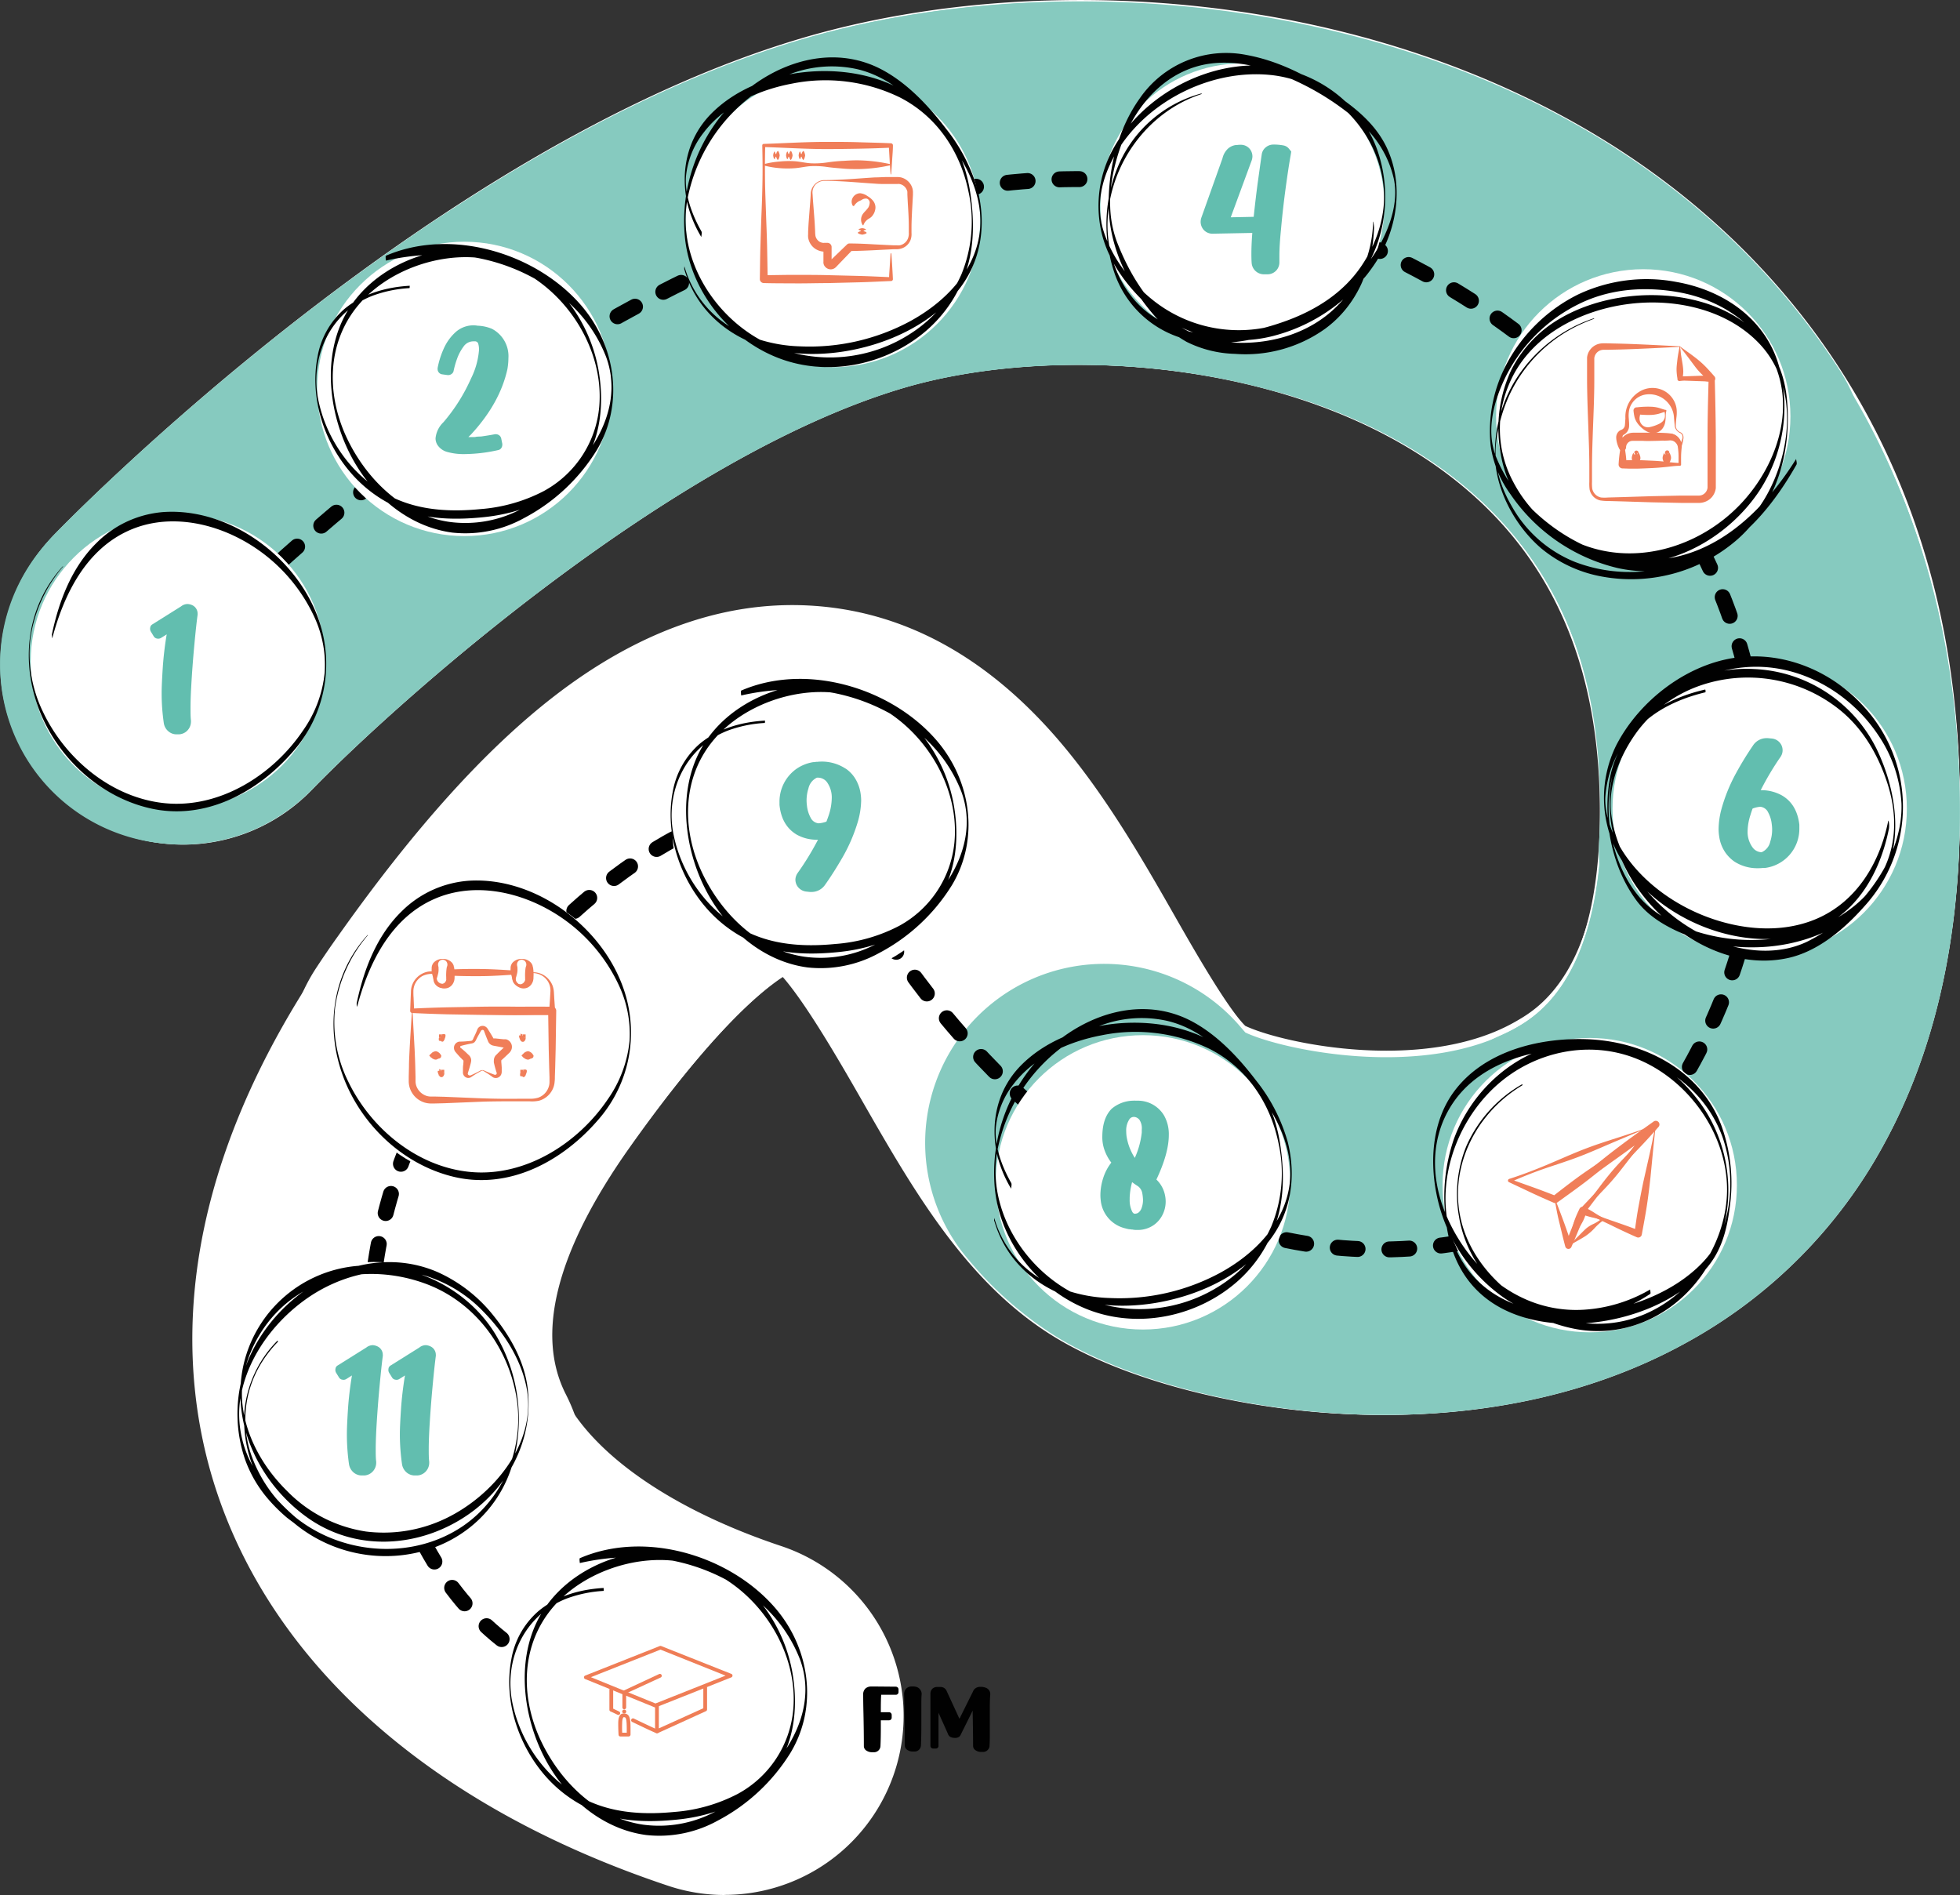 <svg id="Camada_1" data-name="Camada 1" xmlns="http://www.w3.org/2000/svg" viewBox="0 0 492.76 476.4"><rect x="0" y="0" width="492.76" height="476.4" fill="#333333" stroke="none"/><defs><style>.cls-1{fill:#fff;}.cls-2{fill:#86cabf;}.cls-3,.cls-4,.cls-5,.cls-6{fill:none;stroke:#010101;stroke-linecap:round;stroke-miterlimit:10;stroke-width:4px;}.cls-3{stroke-dasharray:5 8;}.cls-5{stroke-dasharray:4.99 7.98;}.cls-6{stroke-dasharray:5.02 8.03;}.cls-7{fill:#010101;}.cls-8{fill:#62beaf;}.cls-9{fill:#ef7d56;}.cls-10{fill:#f07e59;}</style></defs><path class="cls-1" d="M357.54,546.69a44.9,44.9,0,0,1-14.25-2.33c-58.65-19.57-99-54.93-113.62-99.55-9.7-29.62-12.36-77.52,30.08-137.5,19.22-27.17,37-46.9,54.33-60.32,20.92-16.2,42.36-23.88,63.73-22.87,23.61,1.13,44.87,12.55,63.2,33.95,11.69,13.64,21,29.83,29.14,44.11,5,8.81,13.35,23.31,17.74,27.63,9.51,4.52,45.58,12.06,68.36-1.3,5.16-3,20.86-12.25,21.31-52.2.43-38.61-12.1-67-38.3-86.81-38.5-29.09-99.5-32.88-137.34-21.68-58.39,17.29-127.19,78.83-148.77,101.08a45,45,0,0,1-64.69-62.57c3.82-4,94.69-97.21,187.92-124.81,32.18-9.52,70.14-12.06,106.9-7.14C525.35,80,563.47,95,593.52,117.7c34.3,25.92,75,74.65,74,159.62-.34,30.89-6.7,57.9-18.88,80.27a124.37,124.37,0,0,1-49.75,50.17c-32.1,17.77-66.79,19.43-90.24,17.71-26.35-1.94-51.87-9.09-68.28-19.12-22-13.48-35.4-36.84-48.34-59.44-5.05-8.81-13.71-23.93-19.88-31-6,3.92-18.67,14.68-39,43.36-11.49,16.24-24,39.4-18,57.5,5.37,16.39,26.52,32.16,56.58,42.19a45,45,0,0,1-14.24,87.7Z" transform="translate(-175.35 -70.29)"/><path class="cls-1" d="M277.63,486.33a45,45,0,0,1-40.13-24.58c-11.84-23.25-15.83-48.56-11.83-75.22,3.89-26,15.53-52.83,34.62-79.8,19.22-27.17,37-46.9,54.33-60.32,20.92-16.2,42.37-23.88,63.73-22.87,23.61,1.13,44.87,12.55,63.2,33.94,11.69,13.65,21,29.84,29.14,44.12,5,8.8,13.35,23.31,17.74,27.63,9.51,4.51,45.58,12.06,68.35-1.31,5.16-3,20.87-12.25,21.32-52.19.43-38.61-12.1-67-38.3-86.81-38.5-29.09-99.5-32.88-137.34-21.68-58.39,17.28-127.19,78.82-148.77,101.08A45,45,0,0,1,189,205.75c3.83-3.95,94.69-97.21,187.92-124.81,32.19-9.52,70.15-12.06,106.91-7.14,42.07,5.63,80.19,20.61,110.24,43.32,34.3,25.92,75,74.65,74,159.61-.34,30.9-6.7,57.91-18.88,80.28a124.43,124.43,0,0,1-49.75,50.17c-32.1,17.76-66.79,19.43-90.24,17.71-26.35-1.94-51.87-9.09-68.28-19.13-22-13.47-35.4-36.83-48.35-59.43-5-8.81-13.7-23.93-19.87-31-6,3.92-18.67,14.68-39,43.35-18.42,26-23.83,47-16.07,62.18a45,45,0,0,1-40.06,65.44Z" transform="translate(-175.35 -70.29)"/><path class="cls-1" d="M523.55,424.36c-5.12,0-9.92-.2-14.33-.52-26.35-1.94-51.87-9.09-68.28-19.13-22-13.47-35.4-36.84-48.35-59.43-5-8.81-13.7-23.93-19.88-31-5.95,3.92-18.66,14.67-38.95,43.35-1.26,1.77-2.48,3.57-3.64,5.34a45,45,0,0,1-75.31-49.29c1.76-2.68,3.6-5.38,5.48-8,19.22-27.16,37-46.9,54.33-60.32,20.92-16.19,42.36-23.9,63.73-22.86,23.61,1.13,44.87,12.55,63.2,33.94,11.69,13.65,21,29.84,29.14,44.12,5,8.8,13.35,23.31,17.73,27.63,9.52,4.51,45.59,12.06,68.36-1.31,5.16-3,20.87-12.25,21.32-52.2.43-38.61-12.1-67-38.3-86.8-38.5-29.09-99.5-32.88-137.34-21.68C344.07,183.47,275.27,245,253.69,267.27A45,45,0,0,1,189,204.7c3.83-4,94.69-97.21,187.92-124.81,32.18-9.53,70.15-12.06,106.9-7.14,42.08,5.63,80.2,20.61,110.25,43.31,34.3,25.92,75,74.65,74,159.62-.34,30.9-6.7,57.91-18.88,80.28a124.43,124.43,0,0,1-49.75,50.17C573.39,420.55,545.62,424.36,523.55,424.36Z" transform="translate(-175.35 -70.29)"/><path class="cls-1" d="M523.55,426c-5.12,0-9.92-.2-14.33-.53-26.35-1.94-51.87-9.09-68.28-19.12-22-13.48-35.41-36.84-48.35-59.43-5.5-9.62-15.31-26.73-21.49-32.68a45,45,0,0,1-5-89.74c18.65-2,46.38,1.61,72.62,30.33,13.09,14.34,23.14,31.88,32,47.36,5,8.8,13.35,23.31,17.73,27.63,9.52,4.51,45.59,12.06,68.36-1.31,5.16-3,20.87-12.25,21.32-52.2.43-38.61-12.1-67-38.3-86.8-38.5-29.09-99.5-32.88-137.34-21.68-58.39,17.28-127.19,78.82-148.77,101.07A45,45,0,0,1,189,206.34c3.83-4,94.69-97.21,187.92-124.81,32.18-9.53,70.15-12.07,106.91-7.14C525.89,80,564,95,594.06,117.7c34.3,25.92,75,74.65,74,159.62-.34,30.9-6.7,57.91-18.88,80.28a124.43,124.43,0,0,1-49.75,50.17C573.39,422.19,545.62,426,523.55,426Z" transform="translate(-175.35 -70.29)"/><path class="cls-2" d="M523.55,426c-5.12,0-9.92-.2-14.33-.53-26.35-1.94-51.87-9.09-68.28-19.12A91.91,91.91,0,0,1,418.87,387a45,45,0,1,1,68.57-58.29c.44.52.79.9,1,1.15,9.59,4.51,45.57,12,68.31-1.33,5.16-3,20.87-12.25,21.32-52.2.43-38.61-12.1-67-38.3-86.8-38.5-29.09-99.5-32.88-137.34-21.68-58.39,17.28-127.19,78.82-148.77,101.07A45,45,0,0,1,189,206.34c3.83-4,94.69-97.21,187.92-124.81,32.18-9.53,70.15-12.07,106.9-7.14C525.89,80,564,95,594.06,117.7c34.3,25.92,75,74.65,74,159.62-.34,30.9-6.7,57.91-18.88,80.28a124.43,124.43,0,0,1-49.75,50.17C573.39,422.19,545.62,426,523.55,426Zm-34.62-95.72Z" transform="translate(-175.35 -70.29)"/><path class="cls-2" d="M570.91,416.74a45,45,0,0,1-18.39-86.1c6.85-3.05,25-11.18,25.51-54.34.43-38.61-12.1-67-38.3-86.81-38.5-29.09-99.49-32.88-137.34-21.68C344,185.1,275.2,246.64,253.62,268.89a45,45,0,0,1-64.7-62.57c3.83-3.95,94.69-97.21,187.92-124.81C409,72,447,69.45,483.75,74.37,525.82,80,563.94,95,594,117.69c34.3,25.92,75,74.65,74,159.61-1,87.72-49.78,122.55-78.78,135.51A44.75,44.75,0,0,1,570.91,416.74Z" transform="translate(-175.35 -70.29)"/><path class="cls-2" d="M622.37,329.14c-.87,0-1.74,0-2.62-.07a45,45,0,0,1-42.35-47.5c.12-2.1.19-4.26.22-6.44.43-38.61-12.1-67-38.3-86.8-38.5-29.1-99.5-32.89-137.34-21.69-58.39,17.29-127.19,78.83-148.77,101.08a45,45,0,0,1-64.69-62.56c3.82-4,94.69-97.22,187.91-124.82,32.19-9.52,70.15-12.06,106.91-7.14,42.07,5.63,80.19,20.61,110.24,43.32,34.3,25.92,75,74.65,74,159.62,0,3.54-.16,7.1-.36,10.57A45,45,0,0,1,622.37,329.14Z" transform="translate(-175.35 -70.29)"/><path class="cls-2" d="M221.39,281.31A45,45,0,0,1,189,205.06c3.82-4,94.69-97.21,187.92-124.81,41.09-12.16,90.38-12.82,135.22-1.8C567.49,92,611,121.5,638.05,163.65a45,45,0,0,1-75.76,48.58c-32.7-51-113.81-59.29-159.8-45.68-58.38,17.28-127.18,78.82-148.77,101.08A44.9,44.9,0,0,1,221.39,281.31Z" transform="translate(-175.35 -70.29)"/><path class="cls-2" d="M220.34,282.5A45,45,0,0,1,188,206.26c3.82-4,94.69-97.22,187.91-124.81,43.15-12.77,96.55-12.7,142.85.19a45,45,0,1,1-24.15,86.7c-30.25-8.42-65.94-8.65-93.15-.59C343.05,185,274.25,246.57,252.67,268.82A44.87,44.87,0,0,1,220.34,282.5Z" transform="translate(-175.35 -70.29)"/><path class="cls-2" d="M220.75,281.82a45,45,0,0,1-32.37-76.24c3.83-4,94.69-97.22,187.92-124.81,5.62-1.67,11.52-3.14,17.52-4.39a45,45,0,1,1,18.27,88.13c-3.56.74-7,1.6-10.24,2.55-58.39,17.29-127.19,78.83-148.77,101.08A44.91,44.91,0,0,1,220.75,281.82Z" transform="translate(-175.35 -70.29)"/><path class="cls-2" d="M220.75,281.59a45,45,0,0,1-32.37-76.25c1.73-1.78,42.94-44.2,97.19-80.21a45,45,0,0,1,49.78,75c-45.82,30.41-81.91,67.43-82.27,67.8A44.91,44.91,0,0,1,220.75,281.59Z" transform="translate(-175.35 -70.29)"/><path class="cls-2" d="M220.38,282.12A45,45,0,0,1,188,205.87c.4-.41,4.12-4.25,10.55-10.4a45,45,0,1,1,62.2,65c-5.12,4.9-8,7.89-8.06,7.92A44.9,44.9,0,0,1,220.38,282.12Z" transform="translate(-175.35 -70.29)"/><path class="cls-3" d="M384.76,283S452.25,426.13,577,372.32" transform="translate(-175.35 -70.29)"/><path class="cls-4" d="M388.52,283a17.78,17.78,0,0,0-1.14-2.22" transform="translate(-175.35 -70.29)"/><path class="cls-5" d="M381.72,275.22c-31.2-17.54-132.61,65.26-109.89,155.92,14.9,59.45,54.11,65,69.63,64.8" transform="translate(-175.35 -70.29)"/><path class="cls-4" d="M345.45,495.74c1.59-.14,2.48-.3,2.48-.3" transform="translate(-175.35 -70.29)"/><path class="cls-4" d="M220.06,236.6s.58-.64,1.71-1.82" transform="translate(-175.35 -70.29)"/><path class="cls-6" d="M227.37,229C257.46,198.78,375.55,89.89,487.7,120.77c127.34,35.07,166.47,159,95.12,242.59" transform="translate(-175.35 -70.29)"/><path class="cls-4" d="M580.17,366.39c-.55.62-1.11,1.24-1.68,1.85" transform="translate(-175.35 -70.29)"/><circle class="cls-1" cx="116.75" cy="97.77" r="37"/><circle class="cls-1" cx="209.41" cy="55.31" r="37"/><circle class="cls-1" cx="312.35" cy="51.62" r="35.69"/><circle class="cls-1" cx="413.13" cy="104.68" r="37"/><circle class="cls-1" cx="442.4" cy="203.3" r="37"/><circle class="cls-1" cx="399.67" cy="297.94" r="37"/><circle class="cls-1" cx="287.35" cy="297.24" r="37"/><circle class="cls-1" cx="206.06" cy="208.62" r="37"/><circle class="cls-1" cx="121.24" cy="259.66" r="37"/><circle class="cls-1" cx="93.95" cy="354.26" r="37"/><path class="cls-7" d="M267.79,305.32c-8.93,9.8-10.72,23.28-6.19,35.54s15.24,22.35,28,25.32c13.91,3.23,27.21-4,36.14-14.37a33.24,33.24,0,0,0,7.74-27.69c-3.1-18-21.61-33.41-40-32.43a26.61,26.61,0,0,0-17.1,7.66c-6.3,6.11-9.59,14.7-11.35,23.13a2.53,2.53,0,0,0,.09.94c2.93-11.05,8.52-22.42,19.57-27.19,8.5-3.68,18.21-2.34,26.36,1.59a42.1,42.1,0,0,1,19.81,20,28.81,28.81,0,0,1,2.77,14.09,30.87,30.87,0,0,1-5.45,14.7c-7.57,11.23-20.95,19.68-34.78,18.29-13.31-1.33-24.9-11-30.55-22.81a33.49,33.49,0,0,1-3.23-18.65,35.44,35.44,0,0,1,8.18-18s0-.16,0-.17Z" transform="translate(-175.35 -70.29)"/><path class="cls-7" d="M278.38,142.13c-5.93.33-11.86,2-16.47,5.86a20.67,20.67,0,0,0-6.75,12.1c-1.94,10.25,1.63,21.23,8.33,29a33.36,33.36,0,0,0,13.94,9.64c6.2,2.23,13.09,2.24,19.57,1.57,9.78-1,19.58-5,25.09-13.53,4.52-7,5.13-15.79,3.67-23.79a39.27,39.27,0,0,0-12.39-22,32.08,32.08,0,0,0-25.19-7.92c-11.43,1.32-22.63,8-27.2,18.84-4.28,10.18-2.6,22.63,2.24,32.28,5,10.06,14.4,18.47,25.81,20a30.37,30.37,0,0,0,18-3.61,47.49,47.49,0,0,0,18.36-17.13c6.86-11.49,4.85-25.92-3.61-36-11.37-13.51-32.92-20-49.4-12.86-.18.08,0,1.23,0,1.23a59,59,0,0,1,23.12-.66,48.39,48.39,0,0,1,19.95,8.87,36.1,36.1,0,0,1,12.28,16c2.63,7.14,1.22,14.41-2.52,20.88-4.27,7.38-11.46,13.6-19,17.45a29.92,29.92,0,0,1-18,3.13c-11.73-1.73-21-11-25.81-21.4-5.06-11-4.85-23.92,3.3-33.39,7.12-8.27,19.45-12.75,30.23-11.56,17.49,1.93,31.67,20.1,30.06,37.53a26.86,26.86,0,0,1-13.94,21.09,41.15,41.15,0,0,1-15.95,4.53c-6.51.64-13.29.44-19.47-1.86-10.86-4-18.84-14.16-21.21-25.38-2.32-11,3-22.36,13.72-26.45a32,32,0,0,1,9.17-1.87,1.38,1.38,0,0,0,0-.7Z" transform="translate(-175.35 -70.29)"/><path class="cls-7" d="M367.69,251.45c-5.92.33-11.85,2-16.46,5.86a20.74,20.74,0,0,0-6.76,12.1c-1.93,10.25,1.64,21.23,8.33,29a33.39,33.39,0,0,0,13.95,9.64c6.19,2.23,13.09,2.24,19.56,1.57,9.79-1,19.58-5,25.1-13.53,4.52-7,5.13-15.79,3.67-23.79a39.33,39.33,0,0,0-12.39-22,32.09,32.09,0,0,0-25.19-7.92c-11.43,1.32-22.63,8-27.2,18.84-4.29,10.18-2.6,22.63,2.23,32.28,5,10.06,14.4,18.47,25.82,20a30.4,30.4,0,0,0,18-3.61,47.56,47.56,0,0,0,18.36-17.13c6.86-11.49,4.84-25.92-3.61-36-11.38-13.51-32.92-20-49.4-12.86-.18.08,0,1.23,0,1.23a59,59,0,0,1,23.11-.66,48.34,48.34,0,0,1,19.95,8.87,36,36,0,0,1,12.29,16c2.62,7.14,1.22,14.41-2.52,20.88-4.27,7.38-11.46,13.6-19,17.45a29.92,29.92,0,0,1-18,3.13c-11.73-1.73-21-11-25.81-21.4-5.06-11-4.86-23.92,3.3-33.39,7.12-8.27,19.45-12.75,30.23-11.56,17.49,1.93,31.67,20.1,30.06,37.53a26.86,26.86,0,0,1-13.94,21.09,41.15,41.15,0,0,1-15.95,4.53c-6.52.64-13.29.44-19.48-1.86-10.85-4-18.84-14.16-21.2-25.38-2.33-11,3-22.36,13.72-26.45a31.91,31.91,0,0,1,9.17-1.87,1.28,1.28,0,0,0,0-.7Z" transform="translate(-175.35 -70.29)"/><path class="cls-7" d="M434.24,275.88a.38.38,0,0,0,0-.15s0,.15,0,.15Z" transform="translate(-175.35 -70.29)"/><path class="cls-7" d="M477.45,93.77a31.61,31.61,0,0,0-21.19,18.76,38,38,0,0,0-.74,26.35A25.9,25.9,0,0,0,475.41,156c6.12,1.15,12.47.32,18.43-1.3,7.5-2,14.64-5.31,20.17-10.88,9.13-9.2,11.84-23.35,7.71-35.51C517,94.46,502.83,85.9,488.49,86.82c-13.95.9-27.86,9.76-34.05,22.37A29.81,29.81,0,0,0,452,127.37c1.28,7.17,5.48,13.37,10.58,18.42a34.38,34.38,0,0,0,32.7,9,43.83,43.83,0,0,0,26.14-18.84c5.31-8.37,6.88-19.37,2.58-28.52-2.78-5.91-7.83-10-13.16-13.58-6.67-4.46-14.08-8.26-22-9.72A26.35,26.35,0,0,0,461.91,95c-5.42,7.57-7.83,17.29-7.84,26.51,0,10.26,4.52,20,11.15,27.74a31.12,31.12,0,0,0,8.49,7,28.91,28.91,0,0,0,12.12,3A34.43,34.43,0,0,0,508.42,153c8.23-6,12.08-15.57,12.37-25.49,0-.36-.21-2.38-.24-1.07a30.92,30.92,0,0,1-9.47,21.21c-5.67,5.49-13.38,8.31-21.17,8.76-8.46.5-16.32-1.66-22.53-7.54-4.95-4.7-8.49-10.91-11-17.21-3.24-8.08-2.05-16.91.86-24.94,3.37-9.28,10.09-17.58,20-20,6-1.43,12.27-.41,18,1.54A66.57,66.57,0,0,1,517.09,101a26.28,26.28,0,0,1,8.69,14.3c1.05,5-.46,10.34-2.66,14.88-4.84,9.94-14.31,17.53-24.67,21.09A34.6,34.6,0,0,1,465.53,146c-5.74-4.49-10.7-10.88-12.82-17.9-2.2-7.32.2-14.91,4.31-21.07,8-11.94,23.27-19.27,37.54-17.91,14.64,1.4,27.16,13.43,28.64,28.12.72,7.09-1.76,14.38-5.75,20.17-4.48,6.49-11.11,10.71-18.4,13.42-10.77,4-23.85,5.73-33.91-1.06-7.79-5.26-11.72-14.95-11.33-24.15.59-14.16,10.11-27.29,23.64-31.69,0,0,0-.2,0-.2Z" transform="translate(-175.35 -70.29)"/><path class="cls-7" d="M558.1,342.83A33.42,33.42,0,0,0,544,358.43,32,32,0,0,0,542.13,376c2.36,14.71,14.94,25.63,29.22,28.38,14,2.68,27.32-4.8,34-17a37.63,37.63,0,0,0-1.23-37.85c-7.64-11.87-20.88-19.34-35.11-17-12.92,2.14-23.64,11.88-28.1,24a44.72,44.72,0,0,0-2.07,20.47c.69,6,2.6,11.67,6.55,16.28,7.27,8.5,19.29,10.64,29.91,9.56s21.76-5.41,28.9-13.51c3.88-4.4,5.29-9.69,6-15.42a42.65,42.65,0,0,0-2.1-20.71c-5.32-14-19.6-21.19-33.95-21.66-12.12-.4-26,3.11-33.43,13.42-5.54,7.71-6,18.07-3.9,27a41.8,41.8,0,0,0,16,24.14,31.67,31.67,0,0,0,17,6,28.31,28.31,0,0,0,9.93-1.32,48.34,48.34,0,0,0,10.48-5.21c.22-.14-.1-1.07,0-1.11a37.61,37.61,0,0,1-16.68,5.09,31.4,31.4,0,0,1-14.83-2.7c-9.19-4.1-16.23-12.37-20-21.59s-3.7-19.45,2-27.81c7.32-10.7,21.8-14,34-13.61,14.58.46,28.52,8.17,33.68,22.3a36,36,0,0,1-.27,24.21c-1.72,4.61-5.28,8.34-9.18,11.22-16.59,12.24-49.08,14.35-58-8.29-5.48-13.8-.19-30.29,10.51-40,9.63-8.74,23.67-11.7,35.76-6.65,14.12,5.88,24.3,21.77,22,37.1-2,13.65-12.25,25.76-25.91,28.7-14.85,3.18-31.18-5.46-38.11-18.66-7.46-14.21-1.65-30.86,11.21-39.58.54-.37,1.09-.71,1.65-1.05.09,0,0-.42,0-.44Z" transform="translate(-175.35 -70.29)"/><path class="cls-7" d="M347.42,138.07c2.58,8.88,9.13,15.39,17.7,18.67,8.85,3.39,19,3.12,28,.72,8.84-2.35,17.45-7,23.2-14.26s7-16.31,4.86-25a43.8,43.8,0,0,0-8-15.56c-4.42-5.81-9.86-11.61-16.41-15-12.2-6.28-26.17-1.76-35.74,7.08a42.32,42.32,0,0,0-13.48,35.31c1.42,13.88,11.75,26.36,24.93,30.78,12.16,4.07,26.05.93,35.7-7.35A33.87,33.87,0,0,0,418.39,138c1.89-6,1.86-12.38,1-18.53C418,109.2,413,99.81,404.15,94.09c-7.84-5.08-17.59-6.65-26.77-5.64-8.56.94-17.29,4.34-23.38,10.58-5.82,6-7.6,14.18-5.88,22.23a30.64,30.64,0,0,0,3.57,8.66c-.09-.16.22-1.11,0-1.47-2.3-4.06-4.24-9.16-3.87-13.9a21,21,0,0,1,4.4-10.88c5.24-6.91,13.87-10.78,22.2-12.35a42.69,42.69,0,0,1,27.12,3.44c9.26,4.71,15.17,13.5,17.26,23.54a35,35,0,0,1-1.76,21,33.89,33.89,0,0,1-11.87,14.26,37.25,37.25,0,0,1-36.42,3.32c-13.39-6.13-23.12-21.21-20.66-36.06a42.78,42.78,0,0,1,24.09-31.15,29.53,29.53,0,0,1,18.64-2c7.52,1.75,13.26,6.85,18.38,12.37,7.48,8.07,14.72,19.33,12.08,30.84-2.05,9-9.17,15.8-17,20.1a53.29,53.29,0,0,1-27.85,6.38,37.39,37.39,0,0,1-17.81-5.09,26.16,26.16,0,0,1-11.21-15.05c0,.13-.08.58,0,.82Z" transform="translate(-175.35 -70.29)"/><path class="cls-7" d="M425.36,377.33c2.58,8.89,9.13,15.39,17.7,18.68,8.85,3.39,19,3.12,28,.71,8.84-2.34,17.45-7,23.2-14.26s7-16.31,4.86-25a43.8,43.8,0,0,0-8-15.56c-4.42-5.8-9.86-11.6-16.41-15-12.2-6.28-26.17-1.75-35.74,7.09a42.34,42.34,0,0,0-13.49,35.3c1.43,13.89,11.76,26.37,24.94,30.78,12.16,4.07,26.05.94,35.7-7.35a33.9,33.9,0,0,0,10.19-15.45c1.89-6,1.86-12.38,1-18.53-1.38-10.3-6.45-19.69-15.27-25.41-7.84-5.08-17.59-6.65-26.77-5.64-8.56,1-17.29,4.34-23.38,10.58-5.82,6-7.6,14.19-5.88,22.23a30.52,30.52,0,0,0,3.57,8.66c-.09-.15.22-1.1,0-1.47-2.3-4.06-4.24-9.16-3.87-13.9a21,21,0,0,1,4.39-10.87c5.25-6.91,13.88-10.79,22.21-12.36A42.69,42.69,0,0,1,479.49,334c9.26,4.71,15.17,13.5,17.26,23.55a35,35,0,0,1-1.76,21,33.78,33.78,0,0,1-11.88,14.26,37.23,37.23,0,0,1-36.41,3.32C433.31,390,423.58,374.91,426,360.06a42.72,42.72,0,0,1,24.09-31.14,29.44,29.44,0,0,1,18.63-2c7.53,1.75,13.27,6.85,18.38,12.37,7.49,8.08,14.73,19.34,12.09,30.84-2.05,9-9.17,15.8-17,20.1a53.2,53.2,0,0,1-27.85,6.38,37.39,37.39,0,0,1-17.81-5.09,26.12,26.12,0,0,1-11.21-15.05c0,.13-.09.59,0,.82Z" transform="translate(-175.35 -70.29)"/><path class="cls-7" d="M604,243.65c-6.85,1.57-13.3,4.6-18,9.93a26.83,26.83,0,0,0-6.25,14.71c-1.15,9.62,1.16,20.38,6.93,28.26,2.91,4,7.27,6.55,11.75,8.47a44.72,44.72,0,0,0,18.06,3.42c11.43-.13,23.53-4.61,30.37-14.13,7.55-10.49,5.57-24.85.24-35.83a36.15,36.15,0,0,0-30.83-20,34.8,34.8,0,0,0-31.67,16.84c-7.33,12.42-5.48,27.42,2.84,38.84s23,20.07,37.31,17c7.6-1.62,14.26-7.3,19.3-13a37.13,37.13,0,0,0,0-50.08c-8-9-20-14.05-32-12.5-12.62,1.62-24.61,10.88-30.38,22.11a29.81,29.81,0,0,0,0,26.34c8.08,16.33,30.3,26.21,47.76,20.88,12-3.66,18.46-14.53,20.81-26.28a5.1,5.1,0,0,0,0-1.51c0-.08-.11-.82-.19-.39-2.11,10.52-7.95,20.3-18.13,24.6-8.7,3.67-18.75,2.72-27.41-.53s-17-9.33-21.81-17.49c-2.17-3.65-3.86-8.09-3.77-12.39a27.29,27.29,0,0,1,4.86-14c7.26-11.08,20.1-19.19,33.54-19,12.18.17,23.55,7.17,30.22,17.18a33.79,33.79,0,0,1,5.84,17.15c.24,6.69-2.23,13.32-5.86,18.85a45.49,45.49,0,0,1-18,16c-6.45,3-13.83,2.67-20.47.54-13.93-4.46-26.43-17.53-28.58-32.24-1.1-7.55,2.27-15.63,6.76-21.58a33.57,33.57,0,0,1,15.23-11.07,36.85,36.85,0,0,1,35.52,6.09c5.7,4.65,9.4,11,11.72,17.92s2.67,14.15-.23,20.94c-4.71,11-16.47,17-27.83,18.51a45.78,45.78,0,0,1-18.3-1.29c-5.23-1.45-10.86-4-14.72-7.89-6.81-6.93-9.8-18.62-8.6-28a28.35,28.35,0,0,1,6.79-15.28c4.45-5,10.86-7.88,17.28-9.42.09,0,0-.64,0-.64Z" transform="translate(-175.35 -70.29)"/><path class="cls-7" d="M576.08,150.3a37.13,37.13,0,0,0-19.54,15.22,35.1,35.1,0,0,0-5.29,20.69c.65,8.26,5.39,16.66,11.65,22a33.14,33.14,0,0,0,15.45,7.07,40.65,40.65,0,0,0,33.59-9.2c10.22-8.87,14-22.71,12.61-35.87-2.84-26.68-37.32-31.21-56.73-20a31.29,31.29,0,0,0-12.48,13,34.66,34.66,0,0,0-2.78,20.67c2.26,14.82,15,26.58,29.85,28,14,1.33,27.94-7,35.43-18.46a38.65,38.65,0,0,0,4.72-31.24c-3.42-11.84-14-18.94-25.71-21a40.23,40.23,0,0,0-24.88,3.2,40.93,40.93,0,0,0-17.68,17.12,36,36,0,0,0-4.18,20.81,27.18,27.18,0,0,0,4.9,12.11,45.33,45.33,0,0,0,27,18.67,34.35,34.35,0,0,0,22.94-2.88c9.76-4.88,16.78-13.81,22.06-23.13.19-.34-.16-1.3-.08-1.43-8.13,13-20.27,24.92-36.45,25.41-11.64.36-22.91-5.48-30.88-13.67a36.65,36.65,0,0,1-8.22-12.48c-2.49-6.62-.42-14,2.61-20.11A40.71,40.71,0,0,1,572,146.86c7.75-3.91,16.41-4.61,24.88-3.19,12.05,2,22.63,9.59,25.86,21.74,3.05,11.47-2.21,23.87-10.24,32.06-10.46,10.68-26.78,15.38-40.76,9.13a34,34,0,0,1-16-15.25,28.28,28.28,0,0,1-1.13-24.15c4.89-12.13,17.49-18.79,29.91-20.45,11.56-1.55,24.67,1.13,33,9.78,10,10.35,8.44,27.34,1.56,39-6.38,10.8-18.27,17.35-30.61,18.41a38.47,38.47,0,0,1-17.16-2.38,31.76,31.76,0,0,1-15.82-13.89c-2.86-4.87-4.7-10.52-4-16.2A40.37,40.37,0,0,1,555,169.22a36.49,36.49,0,0,1,18.45-17.72c.87-.39,1.77-.74,2.67-1.07,0,0,0-.13,0-.13Z" transform="translate(-175.35 -70.29)"/><path class="cls-7" d="M245.08,407.36a28.85,28.85,0,0,0-8.28,17.71,32.39,32.39,0,0,0,3.67,17.3,36.05,36.05,0,0,0,35.66,18.92c13-1.4,23.92-9.79,27.9-22.33A41.47,41.47,0,0,0,300,405.88c-7.17-11.89-21.11-18.46-34.85-17.34a32.15,32.15,0,0,0-28.53,24.66c-3.39,14.72,3.82,29.76,15.75,38.42s27.45,7.91,39.5.22c10.86-6.93,17.52-19,16.2-32-.72-7-4.2-13.24-8.55-18.67a37.47,37.47,0,0,0-14.25-11.12c-20.14-8.66-43.87,6.76-49.11,26.86a35.45,35.45,0,0,0,.77,20.2,31.48,31.48,0,0,0,5.8,10,42.25,42.25,0,0,0,4.75,4.71,59.49,59.49,0,0,0,6.05,4.16c-.11-.08.23-1.06,0-1.23a52,52,0,0,1-8.47-7.43,40,40,0,0,1-5.84-7.86,27,27,0,0,1-3.66-15.85c1.07-10.69,7.9-20.35,16.43-26.52s19.61-9,30-6.17a34,34,0,0,1,14.92,9.15c5.11,5.19,9.44,11.91,10.83,19.13,2.69,14-8.56,27.24-20.46,32.89a36,36,0,0,1-19.93,3.22,35,35,0,0,1-19.84-10.2c-6-5.9-10.42-13.68-11.24-22.13-.7-7.24,2.15-14.72,6.55-20.36,9.4-12,25.59-14.69,39.43-9.64,12.19,4.45,20.61,15.56,22.87,28.16s-3,25.83-13.58,32.93c-12.28,8.21-29.09,7.17-40.8-1.48a35.06,35.06,0,0,1-12.22-16.52,27.16,27.16,0,0,1,2.24-22.63,30.64,30.64,0,0,1,4.45-5.82c0-.07-.05-.27,0-.31Z" transform="translate(-175.35 -70.29)"/><path class="cls-8" d="M495.47,106.63a13.16,13.16,0,0,1,2.54.22,2.29,2.29,0,0,1,1.38.81l.59.73-.16,1c-.33,1.82-.74,4.48-1.22,8s-.88,7-1.19,10.52Q497,132,497,134.66c0,.51,0,1,0,1.41v.18a3,3,0,0,1-.75,2,3,3,0,0,1-2.19,1h-.89a3.11,3.11,0,0,1-2.14-.8,3.06,3.06,0,0,1-1-2c-.05-.68-.07-1.45-.07-2.3,0-1.52.07-3.29.23-5.3l-10,.19h-.07a2.92,2.92,0,0,1-2.35-1.21,3.12,3.12,0,0,1-.57-1.76,3.4,3.4,0,0,1,.16-1l5.34-15a4.76,4.76,0,0,1,1.44-2.47,3.72,3.72,0,0,1,1.84-.84c.4,0,.74-.07,1-.07a3.84,3.84,0,0,1,.5,0,2.89,2.89,0,0,1,2.26,1.3,3,3,0,0,1,.48,1.62,3.41,3.41,0,0,1-.18,1l-5.27,14.31,5.77-.12c.34-3.24.7-6.3,1.1-9.18s.7-5.07.93-6.56a2.76,2.76,0,0,1,1-1.73A3,3,0,0,1,495.47,106.63Z" transform="translate(-175.35 -70.29)"/><path class="cls-8" d="M299,152.94a7.75,7.75,0,0,1,4.17,7.37,16.57,16.57,0,0,1-.27,2.86q-1.9,8.47-9,16.2-.21.23-.48.48l-.32.32c.36,0,.73,0,1.09,0s.66,0,.89-.08q.66-.06,1.17-.06c1.15-.16,2.34-.35,3.56-.58l.2,0a1.47,1.47,0,0,1,.82.26,1.34,1.34,0,0,1,.53.81l.27,1.33a1.66,1.66,0,0,1,0,.32,1.39,1.39,0,0,1-.26.77,1.2,1.2,0,0,1-.82.51,39.78,39.78,0,0,1-8.53,1,15.23,15.23,0,0,1-4.15-.52,4.27,4.27,0,0,1-2.56-1.81,3.13,3.13,0,0,1-.46-1.64,6.43,6.43,0,0,1,2-4.06,44.72,44.72,0,0,0,6.93-11,19.5,19.5,0,0,0,2-7.19,5.4,5.4,0,0,0-.21-1.58,1.08,1.08,0,0,0-.2-.31,1,1,0,0,0-.48-.24h-.14l-.27,0v0h-.09a3,3,0,0,0-2.53,1.36,11.71,11.71,0,0,0-1.62,3.08,21.82,21.82,0,0,0-.85,3,1.2,1.2,0,0,1-.55.79,1.36,1.36,0,0,1-.8.26h-.14l-1.37-.19a1.31,1.31,0,0,1-.91-.54,1.24,1.24,0,0,1-.25-.76,2.64,2.64,0,0,1,0-.29,21.37,21.37,0,0,1,1.54-4.87,12.26,12.26,0,0,1,3-4.17,6.71,6.71,0,0,1,4.65-1.69,5.68,5.68,0,0,1,.84.09A10.29,10.29,0,0,1,299,152.94Z" transform="translate(-175.35 -70.29)"/><circle class="cls-1" cx="165.49" cy="425.14" r="37"/><path class="cls-7" d="M327.12,469.5c-5.92.34-11.85,2-16.46,5.87a20.68,20.68,0,0,0-6.76,12.09c-1.93,10.25,1.64,21.24,8.33,29.05a33.3,33.3,0,0,0,13.95,9.64c6.19,2.24,13.09,2.24,19.56,1.57,9.79-1,19.58-5,25.1-13.52,4.51-7,5.13-15.8,3.66-23.79a39.26,39.26,0,0,0-12.38-22,32.06,32.06,0,0,0-25.19-7.93c-11.44,1.32-22.64,8-27.2,18.85-4.29,10.17-2.6,22.62,2.23,32.28,5,10.06,14.4,18.47,25.82,20a30.32,30.32,0,0,0,18-3.61,47.46,47.46,0,0,0,18.35-17.13c6.87-11.49,4.85-25.92-3.6-36-11.38-13.5-32.92-20-49.4-12.85-.18.08,0,1.23,0,1.22a58.84,58.84,0,0,1,23.12-.65,48.38,48.38,0,0,1,19.95,8.86,36.08,36.08,0,0,1,12.29,16.06c2.62,7.14,1.22,14.41-2.52,20.87-4.27,7.39-11.46,13.6-19,17.46A30,30,0,0,1,337,529c-11.74-1.72-21-11-25.81-21.4-5.07-11-4.86-23.92,3.3-33.39,7.12-8.27,19.45-12.74,30.23-11.55,17.48,1.93,31.66,20.09,30.05,37.52a26.83,26.83,0,0,1-13.94,21.09,41.12,41.12,0,0,1-15.94,4.54c-6.52.63-13.29.43-19.48-1.87-10.85-4-18.84-14.16-21.2-25.37-2.33-11,3-22.36,13.72-26.45a31.86,31.86,0,0,1,9.17-1.88c.07,0,0-.7,0-.7Z" transform="translate(-175.35 -70.29)"/><path class="cls-8" d="M270.22,408.76a2.32,2.32,0,0,1,1.37,2.13,1.5,1.5,0,0,1,0,.29c-.24,1.8-.52,4.42-.84,7.88s-.58,6.93-.78,10.45c-.1,1.92-.16,3.61-.16,5.07,0,1.21,0,2.28.12,3.19V438a3.21,3.21,0,0,1-.78,2.12,3.13,3.13,0,0,1-2.21,1.1l-.46,0h-.16a3.16,3.16,0,0,1-2.09-.77,3.42,3.42,0,0,1-1.13-2,53.37,53.37,0,0,1-.54-7.67q0-2,.27-6.17c.18-2.76.52-5.6,1-8.53l-1.41.89a1.33,1.33,0,0,1-.71.21,2.64,2.64,0,0,1-.49-.08,1.17,1.17,0,0,1-.65-.54l-.71-1.14a1.51,1.51,0,0,1-.2-.73,2.43,2.43,0,0,1,.07-.49,1.09,1.09,0,0,1,.54-.65l7.17-4.49a2.66,2.66,0,0,1,1.64-.6A3.16,3.16,0,0,1,270.22,408.76Z" transform="translate(-175.35 -70.29)"/><path class="cls-8" d="M283.55,408.76a2.32,2.32,0,0,1,1.37,2.13,1.5,1.5,0,0,1,0,.29c-.24,1.8-.52,4.42-.84,7.88s-.58,6.93-.78,10.45c-.1,1.92-.16,3.61-.16,5.07,0,1.21,0,2.28.12,3.19V438a3.21,3.21,0,0,1-.78,2.12,3.13,3.13,0,0,1-2.21,1.1l-.46,0h-.16a3.14,3.14,0,0,1-2.09-.77,3.37,3.37,0,0,1-1.13-2,53.36,53.36,0,0,1-.55-7.67c0-1.35.1-3.41.28-6.17s.52-5.6,1-8.53l-1.41.89a1.36,1.36,0,0,1-.71.21,2.52,2.52,0,0,1-.49-.08,1.17,1.17,0,0,1-.65-.54l-.71-1.14a1.41,1.41,0,0,1-.2-.73,3.12,3.12,0,0,1,.06-.49,1.15,1.15,0,0,1,.55-.65l7.17-4.49a2.64,2.64,0,0,1,1.64-.6A3.16,3.16,0,0,1,283.55,408.76Z" transform="translate(-175.35 -70.29)"/><path class="cls-8" d="M623.29,270.23q3.81,2.19,4.43,7.37c0,.31,0,.61,0,.89a9.91,9.91,0,0,1-8.6,10s0,0,0,0H619l-.14,0v0l-.23,0a12.81,12.81,0,0,1-1.39.07h-.16a10.58,10.58,0,0,1-5.64-1.64,9.21,9.21,0,0,1-2.28-2.25,9.37,9.37,0,0,1-1.6-4.17,11.5,11.5,0,0,1-.14-1.82,20.25,20.25,0,0,1,.67-4.82,41.94,41.94,0,0,1,3.72-9.2,81,81,0,0,1,4.29-7,4.07,4.07,0,0,1,3.51-1.8h.21l.93.09a3,3,0,0,1,2.47,1.67,3.1,3.1,0,0,1,.29,1.3,2.91,2.91,0,0,1-.5,1.62,70.81,70.81,0,0,0-5,8.4h.44A10.68,10.68,0,0,1,623.29,270.23ZM616,283.38a2.88,2.88,0,0,0,2.23,1.16h0a3.75,3.75,0,0,0,2.17-2.65,9.87,9.87,0,0,0,.48-3.08,10.2,10.2,0,0,0-.1-1.34,7.84,7.84,0,0,0-.89-2.92,2.43,2.43,0,0,0-2-1.44,6.94,6.94,0,0,0-1.92.45c-.22.58-.41,1.17-.59,1.76a13.86,13.86,0,0,0-.67,4A6.54,6.54,0,0,0,616,283.38Z" transform="translate(-175.35 -70.29)"/><path class="cls-8" d="M468,350.72a9.54,9.54,0,0,1,1.2,4.9q0,4.59-3.12,11.21a7.45,7.45,0,0,1,2.19,4.09,7.44,7.44,0,0,1-.59,4.65,6.91,6.91,0,0,1-2.25,2.68,7,7,0,0,1-3.92,1.25l-.13,0-.35,0a5.19,5.19,0,0,1-1-.11h-.13a.08.08,0,0,0-.07,0l-.41-.07h-.05l-.07,0a.15.15,0,0,1-.09,0c-.38-.07-.76-.17-1.14-.27a8.06,8.06,0,0,1-6-7.1,11,11,0,0,1-.07-1.28,14.09,14.09,0,0,1,.69-4.18,12.31,12.31,0,0,1,2.05-3.92,11.58,11.58,0,0,1-1.65-3,9.56,9.56,0,0,1-.61-3.45c0-3.18.8-5.56,2.39-7.12a8.61,8.61,0,0,1,5.34-2,5.43,5.43,0,0,1,.71,0h.59A7.65,7.65,0,0,1,468,350.72Zm-6.26,1a1.9,1.9,0,0,0-1.23-.64l-.07,0h-.07a1.4,1.4,0,0,0-1,.48,5,5,0,0,0-.88,3.11,10.46,10.46,0,0,0,.09,1.32,14,14,0,0,0,2.07,5.39A20.82,20.82,0,0,0,462.4,355c0-.26,0-.5,0-.73A3.8,3.8,0,0,0,461.74,351.7ZM460,374.91a1.11,1.11,0,0,0,.19.27,1,1,0,0,0,.31.23.15.15,0,0,0,.09,0h.16a1.45,1.45,0,0,0,.81-.27,2.38,2.38,0,0,0,.74-1,5.86,5.86,0,0,0,.41-2.21,10.9,10.9,0,0,0-.17-1.61,2.78,2.78,0,0,0-1.13-1.84q-.66-.41-1.44-1a17.23,17.23,0,0,0-.61,3.88v.46A6.48,6.48,0,0,0,460,374.91Z" transform="translate(-175.35 -70.29)"/><path class="cls-8" d="M387.93,263.49a8.43,8.43,0,0,1,2.27,2.28,9.88,9.88,0,0,1,1.54,4.22,11.09,11.09,0,0,1,.11,1.58,20.38,20.38,0,0,1-.77,5.09,42.06,42.06,0,0,1-3.91,9.17c-1.59,2.74-3.07,5.05-4.42,6.94a4.12,4.12,0,0,1-3.38,1.76H379l-.94-.1a3.09,3.09,0,0,1-2.46-1.73,3.21,3.21,0,0,1-.28-1.23,3.06,3.06,0,0,1,.55-1.69A70.92,70.92,0,0,0,381,281.4h-.34a10.31,10.31,0,0,1-5-1.28c-2.53-1.5-4-4-4.34-7.48,0-.21,0-.43,0-.64a10.11,10.11,0,0,1,4.26-8.42,10.28,10.28,0,0,1,4.23-1.69l.07,0H380l.53-.07a.86.86,0,0,1,.23,0,10.86,10.86,0,0,1,7.19,1.71Zm-4.2,11.66a14.21,14.21,0,0,0,.73-4.18,6.59,6.59,0,0,0-1.17-4,2.85,2.85,0,0,0-2.23-1.18h-.23l-.09,0a3.88,3.88,0,0,0-2.13,2.67,10,10,0,0,0-.48,3.08,10.48,10.48,0,0,0,.1,1.35,8,8,0,0,0,.89,2.91,2.5,2.5,0,0,0,2,1.47,7,7,0,0,0,2-.43C383.32,276.33,383.53,275.74,383.73,275.15Z" transform="translate(-175.35 -70.29)"/><circle class="cls-1" cx="44.72" cy="166.31" r="37"/><path class="cls-7" d="M191.18,212.62c-8.93,9.8-10.72,23.27-6.2,35.54s15.24,22.35,28,25.31c13.91,3.24,27.21-4,36.14-14.37a33.26,33.26,0,0,0,7.74-27.68c-3.1-18-21.61-33.41-40-32.43a26.61,26.61,0,0,0-17.11,7.66c-6.29,6.11-9.59,14.7-11.35,23.13,0,.2.06,1.07.1.94,2.93-11.06,8.52-22.42,19.56-27.19,8.51-3.68,18.21-2.35,26.37,1.58a42.19,42.19,0,0,1,19.81,20A28.85,28.85,0,0,1,257,239.21a30.59,30.59,0,0,1-5.45,14.7c-7.57,11.23-20.94,19.68-34.77,18.3-13.31-1.34-24.9-11-30.55-22.81A33.49,33.49,0,0,1,183,230.75a35.4,35.4,0,0,1,8.18-18s0-.17,0-.17Z" transform="translate(-175.35 -70.29)"/><path class="cls-8" d="M223.66,222.42a2.32,2.32,0,0,1,1.37,2.13c0,.09,0,.19,0,.29-.25,1.8-.53,4.42-.85,7.88s-.58,6.94-.77,10.45c-.11,1.92-.16,3.61-.16,5.07,0,1.22,0,2.28.11,3.19v.25a3.24,3.24,0,0,1-.78,2.13,3.12,3.12,0,0,1-2.21,1.09l-.46,0h-.16a3.07,3.07,0,0,1-2.08-.77,3.32,3.32,0,0,1-1.13-2,51.83,51.83,0,0,1-.55-7.66q0-2,.27-6.18a84.93,84.93,0,0,1,1-8.52l-1.42.89a1.41,1.41,0,0,1-.71.2,2,2,0,0,1-.49-.08,1.22,1.22,0,0,1-.65-.53l-.7-1.15a1.43,1.43,0,0,1-.21-.73,2.43,2.43,0,0,1,.07-.49,1.14,1.14,0,0,1,.55-.65l7.16-4.49a2.66,2.66,0,0,1,1.65-.6A3.11,3.11,0,0,1,223.66,222.42Z" transform="translate(-175.35 -70.29)"/><path class="cls-7" d="M394.92,494.27l5.66.05a.67.67,0,0,1,.47.21.7.7,0,0,1,.2.48v.68a.71.71,0,0,1-.21.48.64.64,0,0,1-.47.18l-3.68,0q-.09,1.26-.09,3.81v.58h2.06a.68.68,0,0,1,.67.67v.69a.66.66,0,0,1-.2.48.64.64,0,0,1-.47.19H396.8c0,.59,0,1.16,0,1.71q0,2.74-.09,4.68a1.63,1.63,0,0,1-1.49,1.64h-.59a2.49,2.49,0,0,1-1.5-.44,1.33,1.33,0,0,1-.6-1.1q0-3.71-.1-8.22c-.05-2.14-.07-3.72-.07-4.73a2,2,0,0,1,.54-1.5,2.09,2.09,0,0,1,1.51-.53h.5Z" transform="translate(-175.35 -70.29)"/><path class="cls-7" d="M404.88,494.26a2.74,2.74,0,0,1,1.05.18,1.89,1.89,0,0,1,1.13,1.64c0,.05,0,.11,0,.17-.06.53-.08,1.35-.08,2.46v3.6c0,.61,0,1.21,0,1.79q0,2.85-.09,4.89a1.63,1.63,0,0,1-1.45,1.63h-.57a2.31,2.31,0,0,1-1.46-.44,1.3,1.3,0,0,1-.58-1.09q0-3.66-.11-8.13c0-2.21-.07-3.77-.07-4.69a2,2,0,0,1,.54-1.48,2,2,0,0,1,1.46-.53Z" transform="translate(-175.35 -70.29)"/><path class="cls-7" d="M423.83,495a1.68,1.68,0,0,1,.48,1.18,1,1,0,0,1,0,.17c-.07.71-.1,1.67-.11,2.88v1.25c0,.83,0,1.7,0,2.61,0,.75,0,1.45,0,2.11,0,1.5,0,2.79-.07,3.89a1.63,1.63,0,0,1-1.48,1.63h-.58a2.4,2.4,0,0,1-1.48-.43,1.32,1.32,0,0,1-.6-1.1q0-3.66-.1-8.13V501c0-.22,0-.45,0-.67l-3.05,6.14a1.19,1.19,0,0,1-.42.49,1.81,1.81,0,0,1-.95.24h-.09a3,3,0,0,1-.86-.15,1.27,1.27,0,0,1-.75-.64c-.28-.63-.64-1.45-1.09-2.45s-.91-2-1.38-3.1v8.34a.65.65,0,0,1-.67.67h-.69a.69.69,0,0,1-.48-.19.65.65,0,0,1-.19-.48V496a1.63,1.63,0,0,1,.63-1.28,1.75,1.75,0,0,1,1-.33h.92a1.65,1.65,0,0,1,1.52,1l3.22,7,3.38-6.8a1.77,1.77,0,0,1,.42-.68,2,2,0,0,1,1.46-.54H422a2.89,2.89,0,0,1,1.13.2A1.79,1.79,0,0,1,423.83,495Z" transform="translate(-175.35 -70.29)"/><path class="cls-9" d="M340.13,499.52a.33.33,0,0,1-.17,0l-17.5-7.12a.46.46,0,0,1-.29-.44.46.46,0,0,1,.3-.43l18.75-7.43a.53.53,0,0,1,.35,0l17.64,7a.47.47,0,0,1,.3.44.49.49,0,0,1-.3.44l-18.9,7.51A.39.39,0,0,1,340.13,499.52Zm-16.22-7.59,16.23,6.61,17.62-7L341.39,485Z" transform="translate(-175.35 -70.29)"/><path class="cls-9" d="M340.52,506a.51.51,0,0,1-.17,0c-.55-.2-2.59-1.15-6.06-2.82a.47.47,0,0,1,.41-.85c4.28,2.06,5.62,2.65,6,2.79a.46.46,0,0,1,.28.6A.47.47,0,0,1,340.52,506Z" transform="translate(-175.35 -70.29)"/><path class="cls-9" d="M330.79,501.42a.46.46,0,0,1-.2-.05c-1-.5-1.74-.82-1.75-.82a.46.46,0,0,1-.28-.43v-5a.47.47,0,0,1,.47-.47.48.48,0,0,1,.48.47v4.73l1.49.71a.48.48,0,0,1,.22.63A.47.47,0,0,1,330.79,501.42Z" transform="translate(-175.35 -70.29)"/><path class="cls-9" d="M340.52,506a.48.48,0,0,1-.26-.07.5.5,0,0,1-.22-.4v-6.48a.48.48,0,0,1,.48-.47h0a.47.47,0,0,1,.47.47v5.75l11.18-5.06v-5.31h.94v5.61a.46.46,0,0,1-.27.43L340.71,506A.43.43,0,0,1,340.52,506Z" transform="translate(-175.35 -70.29)"/><path class="cls-9" d="M332.3,500h0a.47.47,0,0,1-.47-.48v-3.77a.46.46,0,0,1,.27-.43l8.95-4.17a.47.47,0,1,1,.4.86l-8.68,4v3.48A.47.47,0,0,1,332.3,500Z" transform="translate(-175.35 -70.29)"/><path class="cls-9" d="M332.28,501.06a.49.49,0,0,1-.32-.12h0a.46.46,0,0,1-.07-.66.47.47,0,0,1,.41-.18h0a.47.47,0,0,1,.49.45.46.46,0,0,1-.27.45l0,0A.42.42,0,0,1,332.28,501.06Z" transform="translate(-175.35 -70.29)"/><path class="cls-9" d="M333.39,506.84h-2.07a.47.47,0,0,1-.46-.44c0-.06-.09-1.32-.08-2.95s.49-2.38,1.31-2.39h.06c1.64,0,1.72,1.45,1.72,4,0,.62,0,1.29,0,1.29a.48.48,0,0,1-.14.34A.51.51,0,0,1,333.39,506.84Zm-1.61-.95h1.14v-.81c0-3.09-.27-3.09-.77-3.09h0c-.16,0-.38.56-.38,1.45C331.72,504.48,331.75,505.38,331.78,505.89Z" transform="translate(-175.35 -70.29)"/><path class="cls-10" d="M399.26,114.07c-.11-1.2-.18-2.4-.25-3.6s-.15-2.4-.2-3.6l.55.54c-2.67.13-5.34.21-8,.26s-5.33.09-8,.1c-5.33,0-10.67-.35-16-.52l.38-.38c-.09,2.8-.08,5.6-.06,8.4s.15,5.6.24,8.4.22,5.6.28,8.4.1,5.6.15,8.4l-1-1c2.67,0,5.33-.09,8-.08s5.33,0,8,.07l8,.2c2.66.07,5.33.21,8,.32l-.48.48c0-1.07.11-2.13.17-3.2s.13-2.13.21-3.2a.1.1,0,0,1,.11-.09c.05,0,.08,0,.09.09.08,1.07.15,2.13.21,3.2s.13,2.13.17,3.2a.46.46,0,0,1-.45.48h0c-2.67.11-5.34.25-8,.32l-8,.2c-2.67,0-5.33.09-8,.07s-5.33,0-8-.08h0a1,1,0,0,1-1-1h0c.05-2.8.06-5.6.15-8.4s.16-5.6.28-8.4.2-5.6.24-8.4,0-5.6-.06-8.4a.37.37,0,0,1,.35-.38h0c5.33-.17,10.67-.52,16-.51,2.67,0,5.33,0,8,.09s5.33.13,8,.26h0a.52.52,0,0,1,.5.54c0,1.2-.12,2.4-.19,3.6s-.15,2.4-.25,3.6a.1.1,0,0,1-.11.09A.09.09,0,0,1,399.26,114.07Z" transform="translate(-175.35 -70.29)"/><path class="cls-10" d="M367.36,111.57a21.43,21.43,0,0,1,4-.67,22.27,22.27,0,0,1,4-.06c1.33.12,2.67.45,4,.51a21.49,21.49,0,0,0,4-.23,38.67,38.67,0,0,1,4-.39c1.33-.08,2.67-.16,4-.13a40.48,40.48,0,0,1,8,1,.1.1,0,0,1,.07.13.12.12,0,0,1-.07.07,40.48,40.48,0,0,1-8,1c-1.33,0-2.67,0-4-.12s-2.67-.21-4-.4a21.49,21.49,0,0,0-4-.23c-1.33.06-2.67.39-4,.51a23.24,23.24,0,0,1-4,0,22.31,22.31,0,0,1-4-.68.09.09,0,0,1-.07-.13A.12.12,0,0,1,367.36,111.57Z" transform="translate(-175.35 -70.29)"/><path class="cls-10" d="M369.76,109.17a2.24,2.24,0,0,1,.2-.68c.07-.1.13-.18.2,0s.13.45.2.51.13,0,.2-.23a1,1,0,0,1,.2-.39c.07-.08.13-.16.2-.13s.27.33.4,1a.67.67,0,0,1,0,.2c-.13.64-.27.88-.4,1s-.13,0-.2-.12a1.11,1.11,0,0,1-.2-.4c-.07-.19-.13-.3-.2-.23s-.13.39-.2.51-.13.05-.2,0a2.24,2.24,0,0,1-.2-.68A.67.67,0,0,1,369.76,109.17Z" transform="translate(-175.35 -70.29)"/><path class="cls-10" d="M373,109.17a2.24,2.24,0,0,1,.2-.68c.07-.1.13-.18.2,0s.13.45.2.51.13,0,.2-.23a1,1,0,0,1,.2-.39c.07-.08.13-.16.2-.13s.27.33.4,1a.67.67,0,0,1,0,.2c-.13.64-.27.88-.4,1s-.13,0-.2-.12a1.11,1.11,0,0,1-.2-.4c-.07-.19-.13-.3-.2-.23s-.13.39-.2.51-.13.05-.2,0a2.24,2.24,0,0,1-.2-.68A.67.67,0,0,1,373,109.17Z" transform="translate(-175.35 -70.29)"/><path class="cls-10" d="M376.16,109.17a2.24,2.24,0,0,1,.2-.68c.07-.1.13-.18.2,0s.13.45.2.51.13,0,.2-.23a1,1,0,0,1,.2-.39c.07-.08.13-.16.2-.13s.27.33.4,1a.67.67,0,0,1,0,.2c-.13.64-.27.88-.4,1s-.13,0-.2-.12a1.11,1.11,0,0,1-.2-.4c-.07-.19-.13-.3-.2-.23s-.13.39-.2.51-.13.05-.2,0a2.24,2.24,0,0,1-.2-.68A.67.67,0,0,1,376.16,109.17Z" transform="translate(-175.35 -70.29)"/><path class="cls-10" d="M382.56,115.57c4.24,0,8.47-.42,12.71-.68,1.06,0,2.12-.09,3.18-.1.53,0,1.06,0,1.59,0h.79a5.85,5.85,0,0,1,1,.09,4,4,0,0,1,2.85,2.57,3.55,3.55,0,0,1,.19,1,3.89,3.89,0,0,1,0,.48l0,.4-.09,1.59c-.11,2.12-.25,4.24-.27,6.36l0,1.59a4.27,4.27,0,0,1-.21,1.67,3.61,3.61,0,0,1-2.5,2.27,3.82,3.82,0,0,1-.87.13l-.8,0-1.59.08-3.18.16q-3.17.17-6.35.22l.64-.26-4,4.16-.12.13-.27.23a1.88,1.88,0,0,1-.77.32,1.85,1.85,0,0,1-1.53-.46,1.81,1.81,0,0,1-.49-.69,2,2,0,0,1-.1-.4,1.47,1.47,0,0,1,0-.33v-3.61l1.07,1.07h-.67a4.36,4.36,0,0,1-2.45-.72,4.13,4.13,0,0,1-1.8-2.88,4.58,4.58,0,0,1,0-.81l0-.66.07-1.33c.05-.89.12-1.77.19-2.66.13-1.77.29-3.54.39-5.31a3.65,3.65,0,0,1,1-2.55A3.39,3.39,0,0,1,382.56,115.57Zm0,.2a3,3,0,0,0-2.25,1,3,3,0,0,0-.67,2.34c.1,1.77.26,3.54.39,5.31.07.89.14,1.77.18,2.66l.07,1.33a8.56,8.56,0,0,0,.08,1.17,2.34,2.34,0,0,0,1,1.46,2.31,2.31,0,0,0,.83.3,3.55,3.55,0,0,0,.49,0h.67a1.06,1.06,0,0,1,1.07,1h0v3.63c0,.09,0,0,0,0a.14.14,0,0,0,0-.06.43.43,0,0,0-.07-.1.24.24,0,0,0-.2,0c-.06,0-.25.2,0-.07l4.16-4,0,0a.83.83,0,0,1,.62-.24c2.12,0,4.24.11,6.35.23l3.18.16,1.59.07.8,0a3.23,3.23,0,0,0,.7,0,2.78,2.78,0,0,0,2.08-1.75,3.41,3.41,0,0,0,.2-1.45l0-1.59c0-2.12-.16-4.24-.28-6.36l-.08-1.59,0-.4c0-.1,0-.2,0-.31a1.91,1.91,0,0,0-.19-.57,2.44,2.44,0,0,0-1.78-1.39,2.78,2.78,0,0,0-.61,0H400c-.53,0-1.06,0-1.59,0-1.06,0-2.12,0-3.18-.1C391,116.19,386.8,115.74,382.56,115.77Z" transform="translate(-175.35 -70.29)"/><path class="cls-10" d="M392.26,127.67a2.34,2.34,0,0,1,.68.2c.1.07.18.13.05.2s-.45.13-.51.2,0,.13.23.2a1,1,0,0,1,.39.2c.08.07.16.13.13.2s-.33.27-1,.4h-.2c-.64-.13-.88-.27-1-.4s.05-.13.12-.2a1,1,0,0,1,.4-.2c.19-.07.3-.13.23-.2s-.39-.13-.52-.2,0-.13.06-.2a2.14,2.14,0,0,1,.68-.2A.67.67,0,0,1,392.26,127.67Z" transform="translate(-175.35 -70.29)"/><path class="cls-10" d="M389.73,122a2,2,0,0,1,0-2,2.2,2.2,0,0,1,1.86-1.13,3.87,3.87,0,0,1,1.88.73,5.1,5.1,0,0,1,1.46,1.27,2.77,2.77,0,0,1,.45,1,2.48,2.48,0,0,1,0,1.15,3.5,3.5,0,0,1-1,1.84,4.07,4.07,0,0,1-.65.44,3.13,3.13,0,0,0-1.32,1.6.12.12,0,0,1-.16,0,.08.08,0,0,1,0,0,2.53,2.53,0,0,1-.36-1.94,2.81,2.81,0,0,1,.48-1,6.6,6.6,0,0,1,.58-.65,8.64,8.64,0,0,0,.72-.88,2.46,2.46,0,0,0,.2-.47,3.3,3.3,0,0,0,.13-.64,1.07,1.07,0,0,0-.72-1.09,1.8,1.8,0,0,0-1.32.33c-.34.2-.61.25-.91.46a3.62,3.62,0,0,0-1,1.05h0a.13.13,0,0,1-.17,0Z" transform="translate(-175.35 -70.29)"/><path class="cls-10" d="M597.61,157.5c-5.11.24-10,.52-14.75.65l-3.56.08-.88,0a2.35,2.35,0,0,0-1.75.88,2.34,2.34,0,0,0-.5,1.23c0,.18,0,.5,0,.81v.92c0,1.23,0,2.45,0,3.67,0,4.9-.26,9.79-.42,14.69-.09,2.44-.15,4.89-.16,7.34,0,1.22,0,2.45,0,3.67a11,11,0,0,0,.07,1.76,2.88,2.88,0,0,0,.8,1.42,2.83,2.83,0,0,0,1.42.74,10.27,10.27,0,0,0,1.76,0l3.67-.1,7.34-.23,7.34-.15,3.67,0,.89,0a2.27,2.27,0,0,0,.63-.12,2.24,2.24,0,0,0,1-.73,2.26,2.26,0,0,0,.46-1.15c0-.17,0-.51,0-.82v-.91l0-3.67c0-2.45,0-4.9,0-7.35,0-4.89.14-9.79.27-14.68l.77.77-8-.28h0a.49.49,0,0,1-.46-.49h0C597.29,162.88,597.48,160.27,597.61,157.5Zm.14-.14c.13,2.56.32,5.28.42,8.07l-.49-.49,8-.28a.75.75,0,0,1,.77.72h0v.05c.13,4.89.23,9.79.27,14.68,0,2.45,0,4.9,0,7.35l0,3.67V192c0,.31,0,.58,0,1a4.3,4.3,0,0,1-.93,2.19,4.2,4.2,0,0,1-2,1.33,4,4,0,0,1-1.18.2c-.37,0-.63,0-1,0l-3.67,0-7.34-.15-7.34-.23-3.67-.1a11.86,11.86,0,0,1-1.91-.14,3.52,3.52,0,0,1-2.69-2.75,11.27,11.27,0,0,1-.07-1.9c0-1.22,0-2.45,0-3.67,0-2.45-.07-4.9-.16-7.34-.15-4.9-.39-9.79-.41-14.69,0-1.22,0-2.44,0-3.67v-.92c0-.3,0-.59,0-1a4,4,0,0,1,2.82-3.39,4.37,4.37,0,0,1,1.14-.17h1l3.77.09C588.15,156.84,593.07,157.12,597.75,157.36Z" transform="translate(-175.35 -70.29)"/><path class="cls-10" d="M597.72,157.52c.18,1.74.46,3.14.65,4.37a13.91,13.91,0,0,1,.17,1.77,8.53,8.53,0,0,1-.21,1.77l-.65-.65a19.32,19.32,0,0,0,2,.31,13.35,13.35,0,0,0,2,0c1.33-.09,2.66-.43,4-.53l-.62,1.48c-.67-.56-1.3-1.13-1.9-1.7a15.82,15.82,0,0,1-1.68-1.92C600.4,161,599.25,159.37,597.72,157.52Zm-.08-.18c1.13.82,2.65,1.85,4.24,3.1a23.54,23.54,0,0,1,2.32,2.08c.73.76,1.43,1.53,2.09,2.3l.08.09a.84.84,0,0,1-.69,1.39c-1.34-.1-2.67-.44-4-.53a13.35,13.35,0,0,0-2,0,19.32,19.32,0,0,0-2,.31.52.52,0,0,1-.61-.42l0-.23a13.61,13.61,0,0,1-.22-2.24c0-.76.1-1.5.18-2.22C597.18,159.54,597.46,158.27,597.64,157.34Z" transform="translate(-175.35 -70.29)"/><path class="cls-10" d="M594.13,174.8a9.4,9.4,0,0,1-.14,1.64,3.73,3.73,0,0,1-.74,1.67,2.82,2.82,0,0,1-1.63,1,3.22,3.22,0,0,1-1.87-.18,5.54,5.54,0,0,1-1.5-.94,6.76,6.76,0,0,1-1.17-1.22,4.7,4.7,0,0,1-.79-1.6,11.52,11.52,0,0,1-.26-1.6.8.8,0,0,1,.71-.88h0l.17,0a23.57,23.57,0,0,1,3.56-.15,8.48,8.48,0,0,1,1.78.25c.59.16,1.18.4,1.77.54l.12,0a.2.2,0,0,1,.15.23h0A5.3,5.3,0,0,0,594.13,174.8Zm-.2,0a4.82,4.82,0,0,0-.16-1.25l.26.26c-.59.13-1.18.37-1.77.53a9.22,9.22,0,0,1-1.78.26,23.57,23.57,0,0,1-3.56-.16l.9-.89a14.74,14.74,0,0,1-.24,1.5,2.49,2.49,0,0,0,.13,1.34,2.27,2.27,0,0,0,.91,1.05,2.19,2.19,0,0,0,1.34.25,9.69,9.69,0,0,0,2.3-.75,3.47,3.47,0,0,0,1.15-.77A2,2,0,0,0,593.93,174.8Z" transform="translate(-175.35 -70.29)"/><path class="cls-10" d="M585.87,180a24.86,24.86,0,0,0,4.61-.47c.77-.12,1.53-.21,2.3-.28a22.1,22.1,0,0,1,2.3,0l.89.88-.89-.88a3.16,3.16,0,0,1,2.4,1.2,3.24,3.24,0,0,1,.65,2.41c-.07.7-.13,1.4-.14,2.1s0,1.4,0,2.1a.31.31,0,0,1-.3.33h0c-1.2,0-2.4.19-3.6.31s-2.4.22-3.6.27-2.4.11-3.6.14h-1.8l-1.8-.06h-.07a1,1,0,0,1-.94-1h0a31.62,31.62,0,0,1,.49-4.2,3.25,3.25,0,0,1,1.08-2.07A3.05,3.05,0,0,1,585.87,180Zm0,.2a2.17,2.17,0,0,0-1.71.87,2.1,2.1,0,0,0-.35,1.76,31.59,31.59,0,0,1,.48,4.2l-1-1,1.8-.06h1.8c1.2,0,2.4.08,3.6.13s2.4.13,3.6.27,2.4.28,3.6.32l-.34.34c0-.7,0-1.4,0-2.1s-.07-1.4-.15-2.1a2,2,0,0,0-2.13-1.84l-1.24.1a.58.58,0,0,1-.62-.54.56.56,0,0,1,.53-.61.57.57,0,0,1,.45.16l.88.89a22.11,22.11,0,0,1-2.3,0c-.77-.06-1.53-.15-2.3-.28A26.7,26.7,0,0,0,585.87,180.2Z" transform="translate(-175.35 -70.29)"/><path class="cls-10" d="M586.6,187.17c-.05,0-.14-.09-.13-.11h0l0,0-.06-.05-.12-.09c-.06-.07-.13-.13-.18-.2a2.07,2.07,0,0,1-.25-.38.93.93,0,0,1,0-.78c.13-.26.45-.52.51-.77a.74.74,0,0,0,0-.39.84.84,0,0,0-.08-.2l-.06-.09,0,0,0,0h0a.87.87,0,0,1,0-.19.58.58,0,0,1,.17-.23.55.55,0,0,1,.7,0,.6.6,0,0,1,.21.43h0l0,0,0,0,.07.09a1.06,1.06,0,0,1,.12.2,2,2,0,0,1,.14.39,1.71,1.71,0,0,1,.12.77,1.89,1.89,0,0,1-.28.78,2.22,2.22,0,0,1-.27.38,1.75,1.75,0,0,1-.19.2l-.1.09Zm0-.2s-.13.08-.11.09h0l0,0a.12.12,0,0,1-.05-.05l-.11-.09a1.62,1.62,0,0,1-.18-.2,1.85,1.85,0,0,1-.28-.38,1.89,1.89,0,0,1-.28-.78,2,2,0,0,1,.12-.77,3,3,0,0,1,.14-.39l.12-.2.07-.09,0,0v0h0a.57.57,0,0,0,.21.42.47.47,0,0,0,.34.12.49.49,0,0,0,.34-.13.52.52,0,0,0,.16-.22.87.87,0,0,0,0-.19h0v0l0,0a.41.41,0,0,0-.05.09.88.88,0,0,0-.09.2.74.74,0,0,0,0,.39c.06.25.39.51.52.77a1,1,0,0,1-.06.78,1.38,1.38,0,0,1-.25.38,1.08,1.08,0,0,1-.18.2l-.11.09-.07.05,0,0h0S586.64,186.93,586.6,187Z" transform="translate(-175.35 -70.29)"/><path class="cls-10" d="M594.36,187.17l-.36-.29a1.08,1.08,0,0,1-.18-.2,1.38,1.38,0,0,1-.25-.38,1,1,0,0,1-.06-.78c.13-.26.46-.52.52-.77a.74.74,0,0,0,0-.39.88.88,0,0,0-.09-.2.41.41,0,0,0,0-.09l0,0v0h0s.05-.35.2-.42a.5.5,0,0,1,.35-.13.59.59,0,0,1,.36.12.6.6,0,0,1,.16.24.61.61,0,0,1,0,.19h0l0,0,0,0,.07.09a2.12,2.12,0,0,1,.12.2,2,2,0,0,1,.14.39,1.71,1.71,0,0,1,.12.77,1.89,1.89,0,0,1-.28.78,2.22,2.22,0,0,1-.27.38c0,.07-.13.13-.19.2l-.1.09Zm0-.2s-.13.08-.11.09h0l0,0-.06-.05-.1-.09a1.75,1.75,0,0,1-.19-.2,2.22,2.22,0,0,1-.27-.38,1.89,1.89,0,0,1-.28-.78,1.71,1.71,0,0,1,.12-.77,2,2,0,0,1,.14-.39,1.06,1.06,0,0,1,.12-.2l.07-.09,0,0,0,0h0a.61.61,0,0,0,0,.19.48.48,0,0,0,.16.23.49.49,0,0,0,.35.12.54.54,0,0,0,.34-.12.59.59,0,0,0,.19-.42h0l0,0,0,0-.06.09a.84.84,0,0,0-.08.2.74.74,0,0,0,0,.39c.06.25.38.51.51.77a.93.93,0,0,1,0,.78,2.07,2.07,0,0,1-.25.38c0,.07-.12.13-.18.2l-.12.09-.06.05,0,0h0S594.4,186.93,594.36,187Z" transform="translate(-175.35 -70.29)"/><path class="cls-10" d="M597.69,179.11a2.3,2.3,0,0,1-1.29-1.64l-.19-2.08a6.11,6.11,0,0,0-1.26-3.51,6.18,6.18,0,0,0-6.31-2.32,5,5,0,0,0-3,2.14,4.84,4.84,0,0,0-.73,1.79,7.64,7.64,0,0,0-.07,2l.07,1a7.73,7.73,0,0,1,0,1.11,2.68,2.68,0,0,1-.46,1.21,3,3,0,0,1-.45.49l-.27.2a2.22,2.22,0,0,0-.24.14.59.59,0,0,0-.22.4.65.65,0,0,0,0,.24l.1.39a6.51,6.51,0,0,0,.71,1.64l-1.69.44a3.57,3.57,0,0,1,2.41-3.48,3.74,3.74,0,0,1,1.13-.2l.83,0c.56,0,1.11,0,1.67,0,1.11,0,2.22,0,3.33,0s2.22.09,3.33.2l.83.82-.83-.82a3.22,3.22,0,0,1,2.27,1.19,3.09,3.09,0,0,1,.67,2.28l-.65-.17a5.81,5.81,0,0,0,.86-1.81,1.64,1.64,0,0,0,.06-1A1.18,1.18,0,0,0,597.69,179.11Zm.08-.18a1.34,1.34,0,0,1,.75.81,2.17,2.17,0,0,1,0,1.1,7.8,7.8,0,0,1-.59,2.08.33.33,0,0,1-.44.17.31.31,0,0,1-.2-.26v-.08a2.12,2.12,0,0,0-.81-1.45,1.9,1.9,0,0,0-1.43-.37l-.82-.83.82.83c-1.11.1-2.22.17-3.33.19s-2.22.07-3.33,0h-1.67l-.83,0a2.09,2.09,0,0,0-.52.05,1.65,1.65,0,0,0-1.21,1.58v0a.89.89,0,0,1-.9.89.91.91,0,0,1-.79-.48,7.25,7.25,0,0,1-.73-2.19,4.65,4.65,0,0,1-.06-.62,2,2,0,0,1,.11-.77,2,2,0,0,1,1-1.16l.22-.09.16-.08a1.48,1.48,0,0,0,.29-.22,1.46,1.46,0,0,0,.37-.64,7.14,7.14,0,0,0,.09-.94l.07-1a7.36,7.36,0,0,1,4.18-7.05,6.23,6.23,0,0,1,4.52-.29,6.08,6.08,0,0,1,3.51,2.93,5.83,5.83,0,0,1,.67,2.17,9,9,0,0,1-.07,2.16c-.06.68-.15,1.39-.15,2A1.82,1.82,0,0,0,597.77,178.93Z" transform="translate(-175.35 -70.29)"/><path class="cls-10" d="M566.38,371.9c.78,2,1.51,3.9,2.19,5.77s1.31,3.71,1.91,5.55l-1.57-.08c1.12-2.93,2.24-5.86,3.59-8.7l0-.08a.38.38,0,0,1,.09-.13l4.9-5.17c1.61-1.74,3.14-3.56,4.63-5.4s2.92-3.75,4.36-5.63,2.9-3.76,4.4-5.6l1.25,1.33c-2,1.58-4.07,3.18-6.13,4.72s-4.16,3-6.29,4.54-4.3,3-6.53,4.44S568.74,370.42,566.38,371.9Zm-.19-.06c1.87-1.66,3.84-3.32,5.84-5s4.05-3.33,6.13-5,4.21-3.29,6.38-4.89,4.36-3.14,6.53-4.7l0,0a.92.92,0,0,1,1.23,1.36c-1.57,1.78-3.16,3.54-4.81,5.26s-3.26,3.45-4.84,5.22-3.11,3.58-4.56,5.46l-4.3,5.68.12-.21c-1,3-2.25,5.85-3.49,8.74l0,0a.82.82,0,0,1-1.08.44.85.85,0,0,1-.47-.55c-.54-2-1-4.05-1.49-6S566.55,373.71,566.19,371.84Z" transform="translate(-175.35 -70.29)"/><path class="cls-10" d="M591.58,353.11c-3.3,4.17-6.13,8-9,11.65a65.29,65.29,0,0,1-4.46,5.06c-1.56,1.64-3.2,3.3-4.71,5.11l-.11-.48c1.16.48,2.34.95,3.52,1.39l3.57,1.26c2.39.81,4.78,1.65,7.13,2.56l-1.26.71c.31-2.23.6-4.43,1-6.6s.81-4.33,1.28-6.54l1.54-6.83C590.6,358.05,591.09,355.64,591.58,353.11Zm.08-.18c-.24,2.06-.48,4.23-.7,6.46l-.67,6.91c-.26,2.38-.55,4.79-.92,7.2s-.83,4.8-1.26,7.16v0a.91.91,0,0,1-1.05.73.66.66,0,0,1-.2-.06c-2.31-1-4.59-2.1-6.86-3.21l-3.42-1.63c-1.15-.52-2.31-1-3.47-1.51a.3.3,0,0,1-.17-.39.22.22,0,0,1,0-.08c1.56-1.82,3-3.77,4.49-5.75s3.09-4,4.75-5.79C585.53,359.38,588.83,356,591.66,352.93Z" transform="translate(-175.35 -70.29)"/><path class="cls-10" d="M591.54,353.07c-3.37,1.35-6.56,2.7-9.64,4s-6.06,2.64-9,3.79-5.85,2.06-8.88,3.09-6.09,2.26-9.07,3.57v-.83l5.85,2.09c1.95.7,3.88,1.44,5.81,2.19l-.92.12c2-1.56,4-3.12,6-4.59s4.1-2.87,6.24-4.29l6.64-4.38C586.91,356.34,589.2,354.76,591.54,353.07Zm.17-.1c-1.88,1.46-3.82,3-5.77,4.64l-6,5c-2.08,1.72-4.22,3.47-6.42,5.13s-4.45,3.26-6.64,4.84l0,0a.92.92,0,0,1-.89.09c-1.9-.82-3.78-1.66-5.66-2.54l-5.62-2.65,0,0a.43.43,0,0,1-.2-.58.47.47,0,0,1,.25-.23c3.16-1,6.24-2.19,9.34-3.48s6.29-2.75,9.52-4S579.89,357,583,356,588.94,354,591.71,353Z" transform="translate(-175.35 -70.29)"/><path class="cls-10" d="M569.74,383.38c.91-.82,1.67-1.57,2.36-2.26s1.31-1.33,1.92-1.9a7.84,7.84,0,0,1,2-1.26,10.12,10.12,0,0,0,2.17-1.42l.07.54a19.86,19.86,0,0,0-2.67-.74,26.16,26.16,0,0,1-2.65-.8l1.26-.52a20,20,0,0,1-.72,1.94,15.08,15.08,0,0,1-1.05,1.84A45.3,45.3,0,0,0,569.74,383.38Zm-.12.16c.29-1.09.55-2.56.94-4.24a20.49,20.49,0,0,1,.76-2.56c.32-.85.7-1.67,1.08-2.45l.05-.11a.9.9,0,0,1,1.2-.42h0a24,24,0,0,1,2.43,1.34,22,22,0,0,0,2.4,1.39h0a.3.3,0,0,1,.15.4.27.27,0,0,1-.1.13,13.69,13.69,0,0,0-2.18,1.91A13.63,13.63,0,0,1,574,381c-.84.55-1.67,1-2.43,1.44Z" transform="translate(-175.35 -70.29)"/><path class="cls-10" d="M279.06,324.49l.53,9.64c.06,1.56.14,3.1.17,4.63l.06,2.29c0,.37,0,.79,0,1.12a3.86,3.86,0,0,0,.16,1,4.06,4.06,0,0,0,2.63,2.63,3.86,3.86,0,0,0,.95.16c.31,0,.77,0,1.14,0l2.37.06,9.49.39q4.74.17,9.48.1l2.37,0a6.94,6.94,0,0,0,2.23-.26,4.26,4.26,0,0,0,2.74-3,3.9,3.9,0,0,0,.12-1c0-.35,0-.78,0-1.16l-.08-2.37-.12-4.74-.14-9.49,1,1c-2.88,0-5.74,0-8.61,0s-5.75-.11-8.65-.2-5.84-.21-8.82-.34Zm-.14-.14c2.79-.15,5.64-.3,8.54-.41s5.82-.25,8.78-.35,5.95-.16,8.95-.2,6-.05,9,0h0a1,1,0,0,1,1,1h0l-.14,9.49-.12,4.74-.08,2.37c0,.41,0,.77-.06,1.21a5.24,5.24,0,0,1-.25,1.31,5.4,5.4,0,0,1-3.65,3.49,8.45,8.45,0,0,1-2.48.15l-2.37,0c-3.16,0-6.32,0-9.48.1l-9.49.39-2.37.06c-.41,0-.75,0-1.23,0a5.86,5.86,0,0,1-1.38-.23,5.65,5.65,0,0,1-3.77-3.85,6,6,0,0,1-.21-1.38c0-.46,0-.83,0-1.25l.06-2.45c0-1.63.11-3.25.18-4.86C278.53,330.47,278.73,327.34,278.92,324.35Z" transform="translate(-175.35 -70.29)"/><path class="cls-10" d="M309.39,314.92h-1l.11-.11v1.12a2.83,2.83,0,0,1-.15,1.14,2.13,2.13,0,0,1-1.89,1.33,2.24,2.24,0,0,1-2.1-1.24,3,3,0,0,1-.25-1.23l-.07-1.12.5.5c-2.67.17-5.34.36-8,.38s-5.34,0-8-.13l.74-.75-.05,1.12a3.23,3.23,0,0,1-.26,1.34,2.54,2.54,0,0,1-2.35,1.44,2.43,2.43,0,0,1-2.16-1.52,3,3,0,0,1-.15-1.26l0-1.12.35.35a5.51,5.51,0,0,0-3.09.49,4.47,4.47,0,0,0-2,2.28,4.35,4.35,0,0,0-.29,1.51c0,.52,0,1.1.05,1.65l.14,3.32-.56-.56c2.93-.15,5.86-.25,8.8-.32l8.8-.16q4.4-.06,8.8,0c2.93,0,5.86.14,8.8.35l-.69.68.21-3.08.09-1.55a4.64,4.64,0,0,0-.09-1.44,4.29,4.29,0,0,0-1.54-2.44A4.6,4.6,0,0,0,309.39,314.92Zm0-.2a5,5,0,0,1,3,.94,5.28,5.28,0,0,1,1.92,2.53,6,6,0,0,1,.3,1.6l.09,1.55.21,3.08a.64.64,0,0,1-.59.68h-.09c-2.94.2-5.87.32-8.8.34s-5.87.05-8.8,0l-8.8-.15c-2.94-.08-5.87-.18-8.8-.33h-.05a.54.54,0,0,1-.51-.56l.13-3.32.07-1.68a5,5,0,0,1,.4-1.73,5.25,5.25,0,0,1,2.34-2.56,5,5,0,0,1,1.67-.57,17.06,17.06,0,0,1,1.71-.09.32.32,0,0,1,.34.32h0v0l0,1.12a1.85,1.85,0,0,0,.17.92,1.45,1.45,0,0,0,1.37.79,1.34,1.34,0,0,0,1.17-.88,1.9,1.9,0,0,0,.05-.83l-.05-1.12a.71.71,0,0,1,.67-.74h.08c2.66-.14,5.33-.17,8-.13s5.33.21,8,.38h.06a.47.47,0,0,1,.43.49l-.07,1.12a2,2,0,0,0,.07.94,1.6,1.6,0,0,0,1.43,1.07,1.71,1.71,0,0,0,1.62-1,2.18,2.18,0,0,0,.18-1v-1.12a.11.11,0,0,1,.11-.11Z" transform="translate(-175.35 -70.29)"/><path class="cls-10" d="M286.67,311.56a1.17,1.17,0,0,0-.92.43,1.3,1.3,0,0,0-.26.88,3.79,3.79,0,0,0,.06.38,1.43,1.43,0,0,1,.05.18l0,.28a4.59,4.59,0,0,1-.05,1.11c-.07.37-.18.74-.28,1.12a1.57,1.57,0,0,0-.1,1,1.15,1.15,0,0,0,1.47.73,1.44,1.44,0,0,0,.89-1,.88.88,0,0,0,0-.28l0-.43a10.51,10.51,0,0,1,0-1.12,10.4,10.4,0,0,1,.1-1.11l.05-.28c0-.09.05-.11.06-.18a1.34,1.34,0,0,0,.09-.37,1.3,1.3,0,0,0-.25-.88A1.19,1.19,0,0,0,286.67,311.56Zm0-.2a3,3,0,0,1,2.37,1,2.47,2.47,0,0,1,.37.7c0,.12.07.29.09.38l.05.28a10.38,10.38,0,0,1,.08,2.23l0,.27a3.35,3.35,0,0,1-.05.4,2.39,2.39,0,0,1-.27.79,2.5,2.5,0,0,1-1.13,1.14,2.44,2.44,0,0,1-1.49.19,3,3,0,0,1-2.06-1.57,5.36,5.36,0,0,1-.42-1.22c-.1-.38-.21-.75-.28-1.12a4.59,4.59,0,0,1-.05-1.11l0-.28a3.6,3.6,0,0,1,.08-.37,2.42,2.42,0,0,1,.35-.7A3,3,0,0,1,286.67,311.36Z" transform="translate(-175.35 -70.29)"/><path class="cls-10" d="M306.51,311.56a1.17,1.17,0,0,0-.92.43,1.3,1.3,0,0,0-.26.88,3.79,3.79,0,0,0,.06.38,1.43,1.43,0,0,1,.05.18l0,.28a4.59,4.59,0,0,1-.05,1.11c-.07.37-.18.74-.28,1.12a1.57,1.57,0,0,0-.1,1,1.15,1.15,0,0,0,1.47.73,1.44,1.44,0,0,0,.89-1,.88.88,0,0,0,0-.28l0-.43a10.51,10.51,0,0,1,0-1.12,10.4,10.4,0,0,1,.1-1.11l.05-.28c0-.09.05-.11.06-.18a1.34,1.34,0,0,0,.09-.37,1.3,1.3,0,0,0-.25-.88A1.19,1.19,0,0,0,306.51,311.56Zm0-.2a3,3,0,0,1,2.37,1,2.47,2.47,0,0,1,.37.7c0,.12.07.29.09.38l.05.28a10.38,10.38,0,0,1,.08,2.23l0,.27a3.35,3.35,0,0,1-.05.4,2.39,2.39,0,0,1-.27.79,2.5,2.5,0,0,1-1.13,1.14,2.44,2.44,0,0,1-1.49.19,3,3,0,0,1-2.06-1.57,5.36,5.36,0,0,1-.42-1.22c-.1-.38-.21-.75-.28-1.12a4.59,4.59,0,0,1-.05-1.11l0-.28a3.6,3.6,0,0,1,.08-.37,2.42,2.42,0,0,1,.35-.7A3,3,0,0,1,306.51,311.36Z" transform="translate(-175.35 -70.29)"/><path class="cls-10" d="M296.2,339.61a23.81,23.81,0,0,0-2.32,1.4,1.3,1.3,0,0,1-1.67-.06,1.35,1.35,0,0,1-.47-.9,1.13,1.13,0,0,1,0-.26v-.52c0-.46,0-.91.08-1.36l.05-.68,0-.31,0,0h0l-.1-.1-.47-.48c-.33-.31-.62-.65-.93-1-.16-.17-.29-.34-.45-.52a1.68,1.68,0,0,1-.44-1.1,1.57,1.57,0,0,1,1.36-1.57c1,0,1.82-.08,2.73-.17.44,0,.58-.14.77-.6s.39-.81.57-1.22l.27-.62.12-.32a2.65,2.65,0,0,1,.17-.36,1.43,1.43,0,0,1,1.8-.54,1.55,1.55,0,0,1,.74.71l.36.57c.25.39.48.77.71,1.16l.34.59c.05.08.05,0,.08,0h.08l.33,0,.68.07,1.34.14.34,0,.27,0a1.93,1.93,0,0,1,.34.11,2,2,0,0,1,1,1,1.93,1.93,0,0,1,.08,1.4,2.31,2.31,0,0,1-.66,1l-1,.95-.92.84v-.06s0-.05,0,0l0,.17,0,.34c.05.45.08.9.11,1.35,0,.23,0,.45,0,.68v.39a1.86,1.86,0,0,1-.1.58,1.47,1.47,0,0,1-2.18.76l-.27-.21-.56-.39c-.37-.26-.76-.49-1.14-.73a2.48,2.48,0,0,0-.57-.31A.78.78,0,0,0,296.2,339.61Zm-.1-.17a1,1,0,0,1,.73-.1,3.63,3.63,0,0,1,.66.26c.41.18.82.37,1.25.52l.64.24.32.12a.46.46,0,0,0,.2,0,.37.37,0,0,0,.33-.4.36.36,0,0,0,0-.09,1.79,1.79,0,0,1-.1-.27c-.07-.22-.13-.44-.2-.66-.13-.43-.24-.87-.34-1.31l-.08-.33,0-.16a1.17,1.17,0,0,1,0-.31,2,2,0,0,1,.44-1.31l1-1,1-.94c.24-.24.12-.13.13-.11a.12.12,0,0,0,0,.09l.07,0h0s0,0,0,0l-.34-.06-1.32-.25-.67-.12-.33-.06-.26-.06a1.66,1.66,0,0,1-.31-.12,1.8,1.8,0,0,1-.85-.9l-.26-.63c-.17-.42-.33-.84-.49-1.26l-.24-.64c-.07-.18-.06-.2-.14-.28a.44.44,0,0,0-.6.05,1.84,1.84,0,0,0-.15.23l-.17.3-.33.59c-.23.39-.42.79-.63,1.19a2.18,2.18,0,0,1-.45.67,1.56,1.56,0,0,1-.78.3c-.87.17-1.79.38-2.61.61a.29.29,0,0,0-.15.39.27.27,0,0,0,.11.1l.52.42c.34.3.69.59,1,.91l.49.46.14.14a1.05,1.05,0,0,1,.2.27,1.67,1.67,0,0,1,.25.6,1.63,1.63,0,0,1,0,.66l-.07.35-.18.66c-.11.43-.25.87-.38,1.3l-.11.33-.05.15a.21.21,0,0,1,0,.07.4.4,0,0,0,0,.32.58.58,0,0,0,.8.21A23.75,23.75,0,0,0,296.1,339.44Z" transform="translate(-175.35 -70.29)"/><path class="cls-10" d="M309.46,335.7a.53.53,0,0,1-.24.57.83.83,0,0,1-.71.13c-.31-.09-.63-.38-.86-.45a.71.71,0,0,0-.66.21.06.06,0,0,1-.08,0l-.46-.53v0s0,0,0,0l.55-.53a1.4,1.4,0,0,1,.6-.4,1.3,1.3,0,0,1,.6-.13,1.91,1.91,0,0,1,1.2.95l.12.12A.15.15,0,0,1,309.46,335.7Zm-.14-.14s-.05,0-.06.05l.13.13a1.86,1.86,0,0,1-1.2.94,1.29,1.29,0,0,1-.6-.12,1.5,1.5,0,0,1-.6-.4l.54-.55v0l-.53-.53a.5.5,0,0,0,.53.21c.18-.07.25-.37.35-.46s.26,0,.48.14Z" transform="translate(-175.35 -70.29)"/><path class="cls-10" d="M307.43,340.62a.52.52,0,0,1-.37.44.34.34,0,0,1-.4-.21,4.14,4.14,0,0,1-.09-.73c0-.15-.18-.15-.41-.12v-.77h.77a1.08,1.08,0,0,1,.5-.06.46.46,0,0,1,.32.14c.09.2.07.52-.2,1.1v.21A.11.11,0,0,1,307.43,340.62Zm0-.2a.09.09,0,0,0-.09,0v.21c-.57.28-.89.29-1.1.2s-.11-.18-.13-.31a.89.89,0,0,1,.06-.51h.74v-.74c-.07.18-.06.32,0,.32s.3-.22.36-.28,0,.07.05.24A5.36,5.36,0,0,0,307.43,340.42Z" transform="translate(-175.35 -70.29)"/><path class="cls-10" d="M306.19,331.73h-.12v-.22a1.64,1.64,0,0,1-.22-.68c0-.14,0-.27.2-.25s.46.17.58.14.12-.18.06-.39h.81v.81a1.07,1.07,0,0,1-.44,1A.61.61,0,0,1,306.19,331.73Zm0-.2a3.76,3.76,0,0,0,0-1.34c0-.08,0-.05.1,0a1.58,1.58,0,0,1,.35.15v.79h.77c-.2-.06-.35-.06-.38.06s.11.41.13.58-.11.19-.25.2a1.49,1.49,0,0,1-.67-.23v-.21S306.21,331.5,306.19,331.53Z" transform="translate(-175.35 -70.29)"/><path class="cls-10" d="M286.26,335.7a.53.53,0,0,1-.24.57.83.83,0,0,1-.71.13c-.31-.09-.63-.38-.86-.45a.71.71,0,0,0-.66.21.06.06,0,0,1-.08,0l-.46-.53v0s0,0,0,0l.55-.53a1.4,1.4,0,0,1,.6-.4,1.3,1.3,0,0,1,.6-.13,1.91,1.91,0,0,1,1.2.95l.12.12A.15.15,0,0,1,286.26,335.7Zm-.14-.14s-.05,0-.06.05l.13.13a1.86,1.86,0,0,1-1.2.94,1.29,1.29,0,0,1-.6-.12,1.5,1.5,0,0,1-.6-.4l.54-.55v0l-.53-.53a.5.5,0,0,0,.53.21c.18-.07.25-.37.35-.46s.26,0,.48.14Z" transform="translate(-175.35 -70.29)"/><path class="cls-10" d="M285.74,340.62a.12.12,0,0,1-.12,0v-.22a1.57,1.57,0,0,1-.22-.67c0-.14,0-.27.2-.25s.47.17.58.13.12-.18.06-.38h.8V340a.87.87,0,0,1-.1.61.82.82,0,0,1-.35.42A.62.62,0,0,1,285.74,340.62Zm0-.2a3.71,3.71,0,0,0,0-1.33c0-.08,0,0,.1,0a3.06,3.06,0,0,1,.35.16V340H287c-.21-.05-.36-.06-.39.07s.11.4.13.58-.1.19-.24.2a1.51,1.51,0,0,1-.68-.23v-.22A.12.12,0,0,0,285.74,340.42Z" transform="translate(-175.35 -70.29)"/><path class="cls-10" d="M287,331.73c-.08.3-.22.39-.37.43a.34.34,0,0,1-.4-.2,5.56,5.56,0,0,1-.09-.73c0-.16-.18-.16-.41-.13v-.77h.77a1,1,0,0,1,.51-.05c.12,0,.25,0,.31.13s.07.52-.2,1.1v.21A.17.17,0,0,1,287,331.73Zm0-.2a.1.1,0,0,0-.09,0v.21c-.58.28-.9.3-1.1.2s-.12-.18-.14-.31a1.08,1.08,0,0,1,.06-.5h.74v-.74c-.07.18-.06.33,0,.32s.31-.22.37-.28,0,.07,0,.24A5.46,5.46,0,0,0,287,331.53Z" transform="translate(-175.35 -70.29)"/></svg>